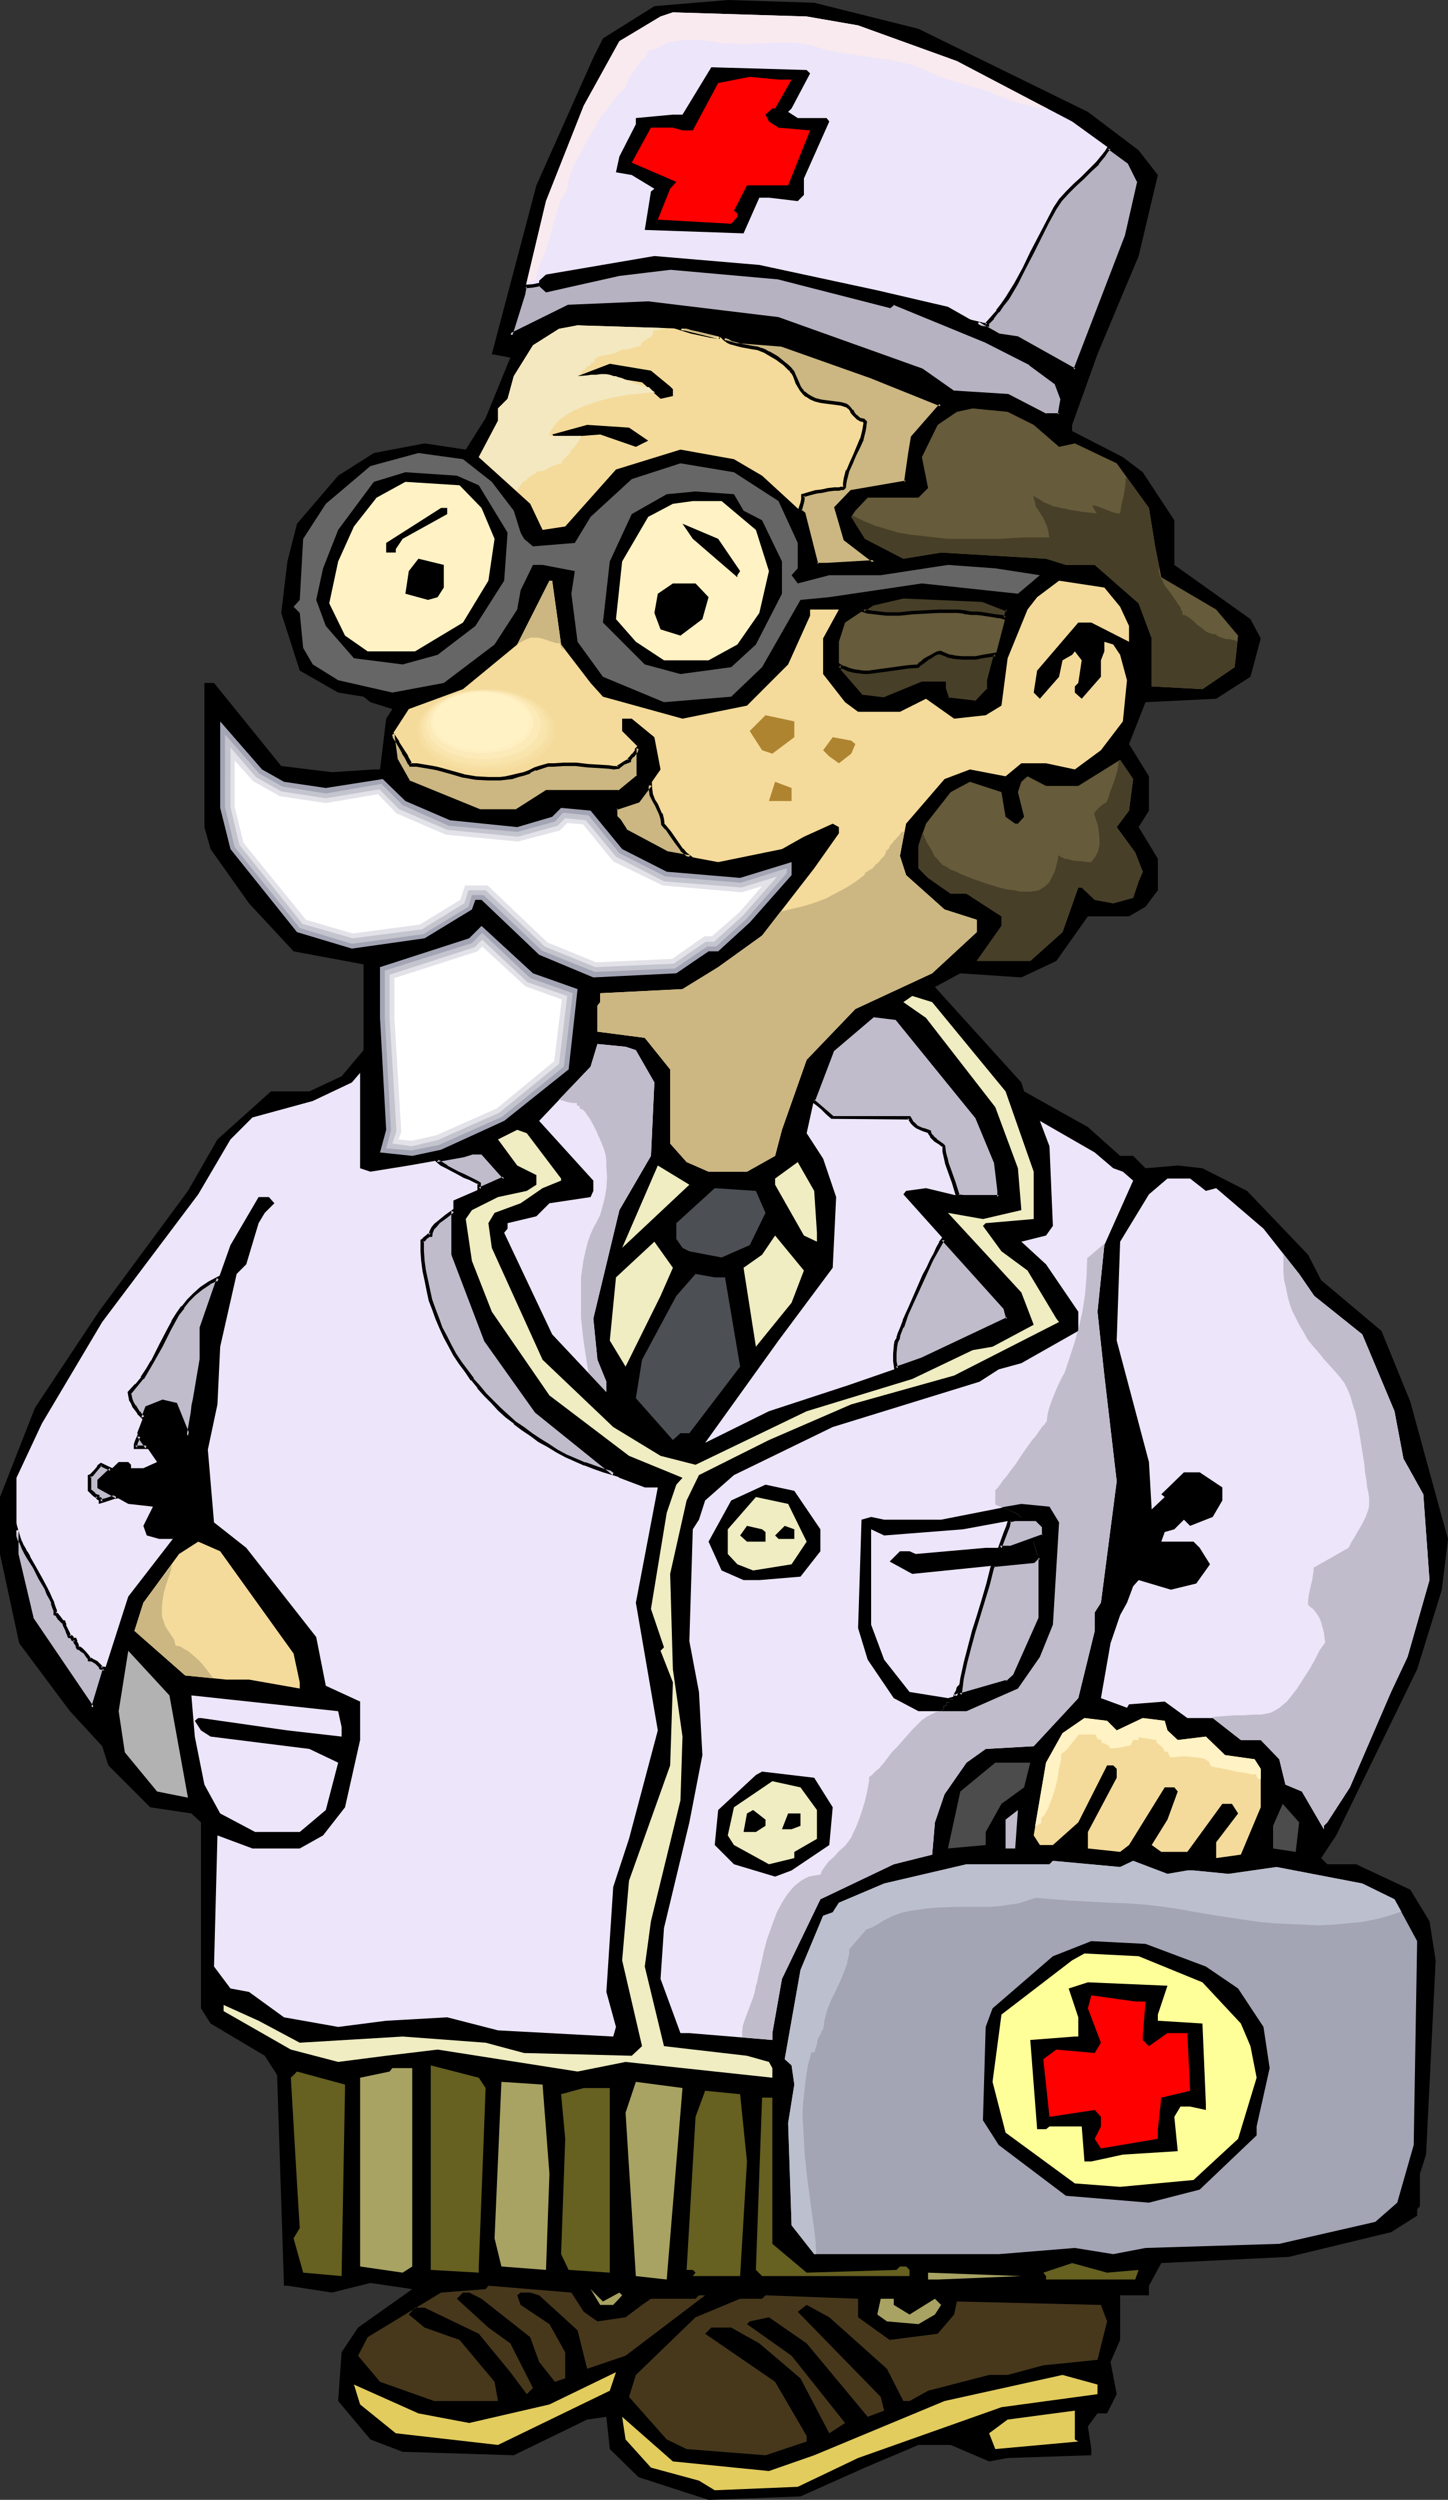 <?xml version="1.0" encoding="UTF-8" standalone="no"?>
<svg
   version="1.0"
   width="90.241mm"
   height="155.711mm"
   id="svg138"
   sodipodi:docname="Doctor 19.wmf"
   xmlns:inkscape="http://www.inkscape.org/namespaces/inkscape"
   xmlns:sodipodi="http://sodipodi.sourceforge.net/DTD/sodipodi-0.dtd"
   xmlns="http://www.w3.org/2000/svg"
   xmlns:svg="http://www.w3.org/2000/svg">
  <rect width="100%" height="100%" fill="#333333" stroke="none"/>
  <sodipodi:namedview
     id="namedview138"
     pagecolor="#ffffff"
     bordercolor="#000000"
     borderopacity="0.25"
     inkscape:showpageshadow="2"
     inkscape:pageopacity="0.0"
     inkscape:pagecheckerboard="0"
     inkscape:deskcolor="#d1d1d1"
     inkscape:document-units="mm" />
  <defs
     id="defs1">
    <pattern
       id="WMFhbasepattern"
       patternUnits="userSpaceOnUse"
       width="6"
       height="6"
       x="0"
       y="0" />
  </defs>
  <path
     style="fill:#000000;fill-opacity:1;fill-rule:evenodd;stroke:none"
     d="m 216.339,6.787 39.907,19.553 11.956,9.049 4.524,5.817 -4.524,19.068 -9.694,23.108 -5.978,16.644 v 1.454 l 11.956,6.14 4.685,3.555 7.432,11.311 v 10.503 l 17.934,12.766 2.424,4.525 -2.424,9.049 -8.078,5.171 -16.641,0.808 -3.878,9.857 4.685,7.595 v 8.08 l -2.424,3.878 4.524,7.433 v 7.433 l -2.908,3.878 -3.878,2.262 h -9.694 l -7.432,10.503 -8.24,3.878 -14.38,-0.97 -5.978,3.232 20.358,22.461 0.646,2.101 15.026,8.403 7.594,6.787 h 3.07 l 2.908,2.909 7.594,-0.646 5.816,0.646 10.502,5.333 14.38,15.028 3.07,5.979 14.218,11.958 6.786,16.644 7.432,27.147 1.454,5.171 -1.454,11.958 -5.816,18.745 -19.065,39.105 -3.554,5.333 1.454,1.454 h 6.786 l 12.764,5.979 4.524,7.433 1.454,9.211 -2.262,45.73 -1.454,4.525 v 7.595 l -0.646,0.808 v 1.454 l -6.14,3.878 -24.074,5.817 -30.052,1.454 -2.908,5.332 v 2.262 h -6.786 v 10.503 l -2.262,5.171 1.454,7.595 -2.262,4.525 h -2.262 l -2.262,3.07 0.808,5.333 v 1.454 l -19.711,0.646 -4.362,0.808 -9.048,-3.878 h -7.594 l -12.602,5.333 -15.187,6.787 -21.65,0.808 -16.48,-5.333 -6.786,-6.625 -0.808,-7.595 -4.524,0.646 -17.288,8.403 -26.174,-0.808 -7.594,-2.909 -7.594,-9.049 0.808,-11.473 3.878,-5.817 12.764,-9.049 -9.856,-1.454 -9.048,2.262 -10.502,-1.616 h -0.808 l -1.616,-49.608 -2.908,-4.525 -12.764,-7.595 -2.262,-3.555 v -43.791 l -2.262,-2.101 -9.694,-1.454 -9.856,-9.857 L 24.074,411.088 16.48,402.847 4.524,386.849 0,365.842 v -13.412 l 8.24,-21.007 15.026,-22.623 21.004,-28.44 6.947,-12.119 12.602,-11.311 h 9.048 l 7.594,-3.555 5.17,-6.14 v -20.199 l -16.48,-3.07 -10.502,-11.311 -9.048,-12.766 -1.454,-5.171 v -33.934 h 2.262 l 15.834,19.553 11.956,1.454 9.856,-0.646 h 1.454 l 1.454,-11.958 1.454,-2.262 -5.17,-1.616 -1.616,-1.293 -5.978,-0.97 -9.048,-5.171 -4.362,-13.574 1.454,-12.119 2.262,-8.888 9.694,-11.311 8.402,-5.332 11.956,-2.262 9.694,1.454 4.685,-7.433 5.816,-14.22 L 115.844,83.381 126.346,43.63 139.756,13.574 142.018,9.049 154.136,1.454 171.423,0 191.781,0.646 Z"
     id="path1" />
  <path
     style="fill:#ede5f9;fill-opacity:1;fill-rule:evenodd;stroke:none"
     d="m 202.121,5.979 23.266,8.403 27.143,14.22 13.41,9.695 2.262,4.525 -2.747,12.766 -12.279,31.672 -13.41,-7.756 -4.524,-0.485 -11.956,-6.787 -16.641,-3.878 -27.79,-5.979 -24.72,-2.101 -25.528,4.363 -1.616,1.454 v 0.808 l 1.616,1.454 17.288,-3.717 11.956,-1.616 25.528,2.424 26.174,6.787 0.969,-0.808 21.65,8.888 10.502,5.333 6.14,4.363 1.454,3.878 -0.808,3.878 h -3.07 l -9.048,-4.525 -12.602,-0.808 -7.594,-5.171 -33.768,-12.119 -30.698,-3.717 -18.742,0.808 -13.733,6.787 3.231,-10.019 5.17,-21.653 8.886,-22.461 8.402,-15.19 9.694,-5.817 2.908,-0.97 31.506,0.97 z"
     id="path2" />
  <path
     style="fill:#000000;fill-opacity:1;fill-rule:evenodd;stroke:none"
     d="m 190.811,17.29 -4.362,8.241 -0.808,0.808 2.262,1.454 h 6.786 l 0.646,0.808 -5.978,13.412 v 3.878 l -1.454,1.454 -6.786,-0.808 h -2.262 l -3.716,8.403 -23.266,-0.808 1.454,-9.049 0.808,-0.646 -5.332,-3.232 -3.716,-0.646 0.808,-3.717 3.878,-7.595 v -1.454 l 8.725,-0.808 h 2.262 l 6.786,-11.15 22.458,0.646 z"
     id="path3" />
  <path
     style="fill:#ff0000;fill-opacity:1;fill-rule:evenodd;stroke:none"
     d="m 186.449,18.745 -3.878,6.787 h -0.646 l -1.616,1.454 0.808,1.616 2.262,1.454 7.432,0.646 -5.17,12.927 h -9.694 l -3.07,5.979 0.808,0.646 v 0.808 l -1.454,1.616 -17.288,-0.97 2.908,-7.272 1.454,-1.616 -10.502,-4.525 4.524,-8.241 h 5.17 l 2.262,0.646 h 2.424 l 5.978,-11.15 7.432,-1.454 6.786,0.646 z"
     id="path4" />
  <path
     style="fill:#f4db9b;fill-opacity:1;fill-rule:evenodd;stroke:none"
     d="m 173.685,80.311 10.502,0.97 21.004,7.272 16.48,6.787 -6.786,7.595 -0.646,3.717 -0.808,6.787 -12.925,2.262 -3.554,3.878 2.1,7.272 6.786,5.332 -11.148,0.808 h -2.262 l -3.07,-11.958 -9.856,-9.049 -6.624,-3.878 -12.602,-2.262 -15.187,4.686 -11.956,13.412 -5.332,0.808 -2.908,-6.14 -12.118,-10.988 4.524,-8.564 v -2.909 l 2.262,-2.262 1.454,-5.333 4.524,-7.272 6.14,-3.878 4.362,-0.808 25.689,0.808 z"
     id="path5" />
  <path
     style="fill:#000000;fill-opacity:1;fill-rule:evenodd;stroke:none"
     d="m 157.852,90.976 0.646,0.646 v 1.616 l -2.908,0.646 -4.362,-3.878 -9.209,-1.454 -5.978,1.454 h -1.454 l -0.646,-0.646 9.694,-3.717 9.694,1.616 z"
     id="path6" />
  <path
     style="fill:#665b3a;fill-opacity:1;fill-rule:evenodd;stroke:none"
     d="m 243.482,100.025 5.978,5.171 3.716,-0.808 9.856,4.686 7.594,10.503 1.454,9.049 1.454,7.272 12.925,7.595 5.17,6.14 -0.808,7.433 -7.594,5.171 -11.956,-0.646 v -11.311 l -3.07,-8.241 -10.34,-9.049 h -6.786 l -4.685,-1.454 -24.72,-1.454 -8.886,1.454 -9.048,-4.686 -3.231,-5.171 0.969,-1.454 2.908,-3.07 h 11.956 l 2.262,-2.262 -1.454,-7.272 3.716,-7.595 4.524,-3.07 3.716,-0.808 8.24,0.808 z"
     id="path7" />
  <path
     style="fill:#000000;fill-opacity:1;fill-rule:evenodd;stroke:none"
     d="m 152.681,103.742 -2.908,1.454 -8.402,-2.909 -8.24,0.646 h -2.424 l -0.646,-0.646 8.24,-2.262 9.856,0.646 z"
     id="path8" />
  <path
     style="fill:#666666;fill-opacity:1;fill-rule:evenodd;stroke:none"
     d="m 115.844,113.437 5.17,6.787 1.616,5.171 0.808,1.454 2.1,1.778 9.856,-0.808 3.716,-6.14 9.694,-8.888 11.471,-3.717 12.602,2.101 10.502,6.787 4.524,9.857 v 5.979 l -1.454,1.616 1.454,1.939 7.432,-1.939 h 12.118 l 15.834,-2.424 11.148,0.808 10.502,1.616 -5.17,4.363 -22.619,-2.424 -21.812,3.232 -6.786,0.646 -9.048,15.836 -7.271,6.948 -15.834,1.293 -14.38,-5.979 -5.978,-8.241 -1.454,-11.311 0.808,-5.333 -7.594,-1.454 h -2.262 l -2.908,5.979 -0.808,4.525 -5.332,8.241 -11.956,9.049 -12.118,2.262 -12.764,-2.909 -5.978,-3.717 -2.262,-3.878 -0.808,-8.241 -1.454,-1.454 1.454,-1.616 0.808,-14.382 5.332,-8.241 10.502,-8.888 11.31,-3.07 10.502,1.454 z"
     id="path9" />
  <path
     style="fill:#000000;fill-opacity:1;fill-rule:evenodd;stroke:none"
     d="m 112.774,114.245 6.786,11.15 -0.808,11.311 -6.786,10.665 -8.886,6.787 -8.24,2.262 -11.471,-1.454 -6.624,-7.595 -2.262,-6.14 1.616,-7.433 3.554,-9.049 8.402,-11.311 7.432,-2.262 12.118,0.808 z"
     id="path10" />
  <path
     style="fill:#fff2c4;fill-opacity:1;fill-rule:evenodd;stroke:none"
     d="m 113.42,119.577 3.07,7.272 -1.454,9.857 -5.978,9.857 -11.31,6.787 H 86.6 l -5.332,-3.717 -3.716,-7.595 2.1,-9.857 3.716,-8.241 5.332,-6.787 6.786,-3.717 12.764,0.808 z"
     id="path11" />
  <path
     style="fill:#000000;fill-opacity:1;fill-rule:evenodd;stroke:none"
     d="m 175.139,120.224 4.362,2.262 4.685,9.695 v 7.595 l -6.14,11.958 -5.816,5.333 -11.956,1.616 -8.402,-2.262 -9.856,-9.857 1.616,-14.382 5.17,-11.15 8.24,-4.686 6.786,-0.646 9.048,0.646 z"
     id="path12" />
  <path
     style="fill:#fff2c4;fill-opacity:1;fill-rule:evenodd;stroke:none"
     d="m 178.048,124.748 3.07,9.695 -2.262,9.857 -5.17,7.433 -6.786,3.717 h -10.502 l -6.624,-4.363 -4.685,-5.333 1.454,-13.574 6.14,-10.503 5.816,-3.07 4.685,-0.646 h 6.786 z"
     id="path13" />
  <path
     style="fill:#000000;fill-opacity:1;fill-rule:evenodd;stroke:none"
     d="m 105.342,121.032 -10.502,5.817 -1.616,2.424 v 0.808 h -2.262 v -2.262 L 103.888,119.577 h 1.454 z"
     id="path14" />
  <path
     style="fill:#000000;fill-opacity:1;fill-rule:evenodd;stroke:none"
     d="m 174.331,134.444 -0.646,0.97 v 0.485 l -10.502,-9.049 -2.424,-3.555 8.402,3.555 z"
     id="path15" />
  <path
     style="fill:#000000;fill-opacity:1;fill-rule:evenodd;stroke:none"
     d="m 104.534,138.322 -1.454,2.262 -2.262,0.646 -5.332,-1.454 0.808,-5.333 2.262,-2.909 5.978,1.454 z"
     id="path16" />
  <path
     style="fill:#f4db9b;fill-opacity:1;fill-rule:evenodd;stroke:none"
     d="m 132.162,151.734 6.947,9.049 2.908,3.232 18.742,5.171 15.187,-3.07 9.694,-9.695 5.17,-11.473 v -1.454 h 6.786 l -3.716,6.787 v 8.403 l 5.17,6.625 3.07,2.262 h 9.856 l 6.14,-3.07 6.624,4.686 7.432,-0.808 3.716,-2.262 1.454,-11.15 4.685,-11.473 2.262,-2.909 5.17,-3.878 10.663,1.616 3.716,4.525 2.1,4.525 v 3.717 l -8.886,-4.525 h -3.07 l -9.694,11.311 -0.808,5.171 1.454,1.454 4.524,-5.171 0.808,-3.878 2.262,-1.293 0.646,-0.808 1.616,2.101 -0.808,5.332 -0.808,0.808 v 1.454 l 1.616,1.454 4.524,-5.171 v -3.878 l 0.808,-2.101 v -2.262 l 2.1,0.646 1.616,2.424 1.616,5.979 -0.969,9.695 -5.17,6.787 -6.14,4.525 -6.786,-1.454 h -5.816 l -3.716,3.07 -8.402,-1.616 -5.978,2.262 -9.048,10.503 -1.454,7.595 1.454,4.525 9.048,8.08 7.594,2.424 v 2.909 l -10.502,9.695 -18.096,8.403 -11.471,11.958 -5.816,16.482 -1.616,6.14 -6.624,3.717 h -9.048 l -5.17,-2.262 -3.878,-4.363 v -17.452 l -5.978,-7.433 -11.148,-1.454 v -6.14 l 0.646,-0.808 v -2.101 l 19.388,-0.97 8.402,-5.171 10.34,-7.433 12.279,-15.836 5.816,-8.241 v -1.454 l -1.454,-0.808 -6.786,3.07 -5.17,2.909 -15.026,3.07 -12.118,-2.262 -9.694,-5.171 -1.454,-2.424 -0.808,-0.808 v -2.101 l 5.332,-1.616 5.17,-7.433 -1.454,-7.595 -5.332,-4.363 h -2.262 v 2.909 l 3.878,3.878 v 6.787 l -4.524,3.717 h -17.288 l -6.786,4.363 h -9.048 l -16.48,-6.787 -3.07,-5.171 -0.808,-5.979 3.878,-5.979 12.764,-4.686 12.764,-10.503 7.594,-15.028 h 0.646 z"
     id="path17" />
  <path
     style="fill:#000000;fill-opacity:1;fill-rule:evenodd;stroke:none"
     d="m 166.899,140.584 -1.454,5.171 -5.17,3.878 -4.685,-1.454 -1.454,-3.878 0.808,-4.525 3.554,-2.424 h 5.332 z"
     id="path18" />
  <path
     style="fill:#665b3a;fill-opacity:1;fill-rule:evenodd;stroke:none"
     d="m 237.343,143.493 -4.362,16.644 v 2.101 l -2.908,3.07 -6.786,-0.808 -0.808,-2.262 v -1.454 h -5.332 l -8.886,3.717 -5.332,-0.485 -5.332,-6.14 v -6.787 l 1.454,-4.525 6.786,-4.525 6.947,-1.454 18.742,0.646 z"
     id="path19" />
  <path
     style="fill:#af8430;fill-opacity:1;fill-rule:evenodd;stroke:none"
     d="m 187.095,173.549 -5.17,3.878 -2.424,-0.808 -2.908,-4.525 3.716,-3.717 6.786,1.454 z"
     id="path20" />
  <path
     style="fill:#a3a5b5;fill-opacity:1;fill-rule:evenodd;stroke:none"
     d="m 66.889,184.052 9.856,1.454 13.41,-2.101 5.332,5.171 10.502,4.525 15.834,1.616 8.24,-2.424 2.1,-2.101 6.947,0.646 7.432,9.049 10.502,5.333 17.288,1.454 12.118,-3.717 v 3.07 l -9.856,11.15 -7.432,6.787 h -2.262 l -7.594,5.171 -19.55,0.97 -12.764,-5.332 -13.572,-12.927 h -1.454 l -0.808,2.262 -11.148,6.787 -17.126,2.424 -12.925,-3.878 -15.672,-19.553 -2.424,-9.695 v -20.36 l 9.856,11.311 z"
     id="path21" />
  <path
     style="fill:#c4c4ce;fill-opacity:1;fill-rule:evenodd;stroke:none"
     d="m 89.832,184.537 5.009,5.009 10.825,4.848 16.157,1.454 8.886,-2.424 1.939,-2.101 5.978,0.646 7.271,8.888 10.825,5.494 17.772,1.454 10.825,-3.393 v 1.131 l -9.532,10.827 -7.109,6.464 h -2.1 l -7.594,5.171 -18.903,0.808 -12.441,-5.009 -13.733,-13.089 h -2.747 l -0.808,2.747 -10.663,6.464 -16.803,2.262 -12.279,-3.717 -15.349,-19.068 -2.262,-9.372 V 172.903 l 8.078,9.211 5.493,3.07 10.179,1.616 z"
     id="path22" />
  <path
     style="fill:#e2e2e8;fill-opacity:1;fill-rule:evenodd;stroke:none"
     d="m 121.984,196.98 9.371,-2.585 1.777,-1.778 4.847,0.485 7.109,8.564 11.31,5.817 18.257,1.454 8.402,-2.585 -8.078,9.211 -6.786,6.14 h -1.939 l -7.594,5.171 -18.419,0.808 -11.956,-4.848 -13.895,-13.25 h -4.039 l -0.969,3.07 -10.017,6.14 -16.318,2.101 -11.794,-3.393 -14.864,-18.583 -2.1,-8.888 v -14.058 l 5.978,6.948 5.978,3.393 10.502,1.616 12.602,-2.101 4.685,4.686 11.31,4.848 z"
     id="path23" />
  <path
     style="fill:#ffffff;fill-opacity:1;fill-rule:evenodd;stroke:none"
     d="m 131.839,195.525 1.777,-1.778 3.716,0.323 7.109,8.726 11.633,5.656 18.58,1.616 4.847,-1.454 -5.332,6.14 -6.463,5.656 h -1.777 l -7.594,5.333 -17.934,0.808 -11.471,-4.686 -14.056,-13.412 h -5.332 l -1.131,3.393 -9.532,5.817 -15.834,2.101 -10.987,-3.232 -14.703,-18.098 -2.1,-8.564 v -10.827 l 4.362,4.848 6.301,3.555 10.825,1.616 12.279,-2.101 4.362,4.525 11.633,5.009 16.965,1.616 z"
     id="path24" />
  <path
     style="fill:#af8430;fill-opacity:1;fill-rule:evenodd;stroke:none"
     d="m 183.379,172.903 -1.454,1.454 v -3.07 h 1.454 z"
     id="path25" />
  <path
     style="fill:#af8430;fill-opacity:1;fill-rule:evenodd;stroke:none"
     d="m 201.475,175.165 -0.969,2.262 -2.908,2.262 -2.262,-1.616 -1.454,-1.454 2.262,-3.07 4.362,0.808 z"
     id="path26" />
  <path
     style="fill:#665b3a;fill-opacity:1;fill-rule:evenodd;stroke:none"
     d="m 265.94,190.839 -2.908,3.878 4.362,5.979 1.777,4.525 -0.969,2.262 -1.293,3.878 -4.685,1.293 -4.362,-0.808 -3.07,-2.909 h -0.808 l -3.716,10.503 -7.594,6.787 h -12.602 l 5.816,-8.241 v -2.262 l -8.24,-5.332 h -3.716 l -5.332,-3.717 -2.262,-2.262 v -5.332 l 1.777,-5.171 5.816,-7.433 4.524,-2.424 7.432,2.424 0.969,5.817 2.262,1.616 h 0.646 l 1.454,-1.616 -1.454,-5.817 0.808,-2.424 1.454,-1.293 4.362,2.262 h 7.594 l 9.856,-6.14 3.07,4.525 z"
     id="path27" />
  <path
     style="fill:#af8430;fill-opacity:1;fill-rule:evenodd;stroke:none"
     d="m 186.449,188.577 h -5.332 l 1.454,-4.525 3.878,1.454 z"
     id="path28" />
  <path
     style="fill:#a3a5b5;fill-opacity:1;fill-rule:evenodd;stroke:none"
     d="m 136.04,232.853 -2.1,18.906 -15.187,12.119 -14.864,6.787 -6.786,1.454 -7.594,-0.808 1.454,-5.333 -1.454,-26.339 v -11.958 l 21.004,-6.787 2.908,-2.909 12.118,11.15 z"
     id="path29" />
  <path
     style="fill:#c4c4ce;fill-opacity:1;fill-rule:evenodd;stroke:none"
     d="m 118.268,262.909 -14.864,6.625 -6.463,1.293 -5.978,-0.485 1.131,-4.201 -1.454,-26.501 v -11.15 l 20.519,-6.464 2.424,-2.424 11.31,10.665 10.017,3.555 -2.1,17.29 z"
     id="path30" />
  <path
     style="fill:#e2e2e8;fill-opacity:1;fill-rule:evenodd;stroke:none"
     d="m 103.08,268.403 -6.14,1.454 -4.524,-0.646 0.969,-2.909 -1.616,-26.663 v -10.18 l 20.034,-6.464 1.777,-1.778 10.663,10.019 9.371,3.232 -1.939,15.998 -14.056,11.473 z"
     id="path31" />
  <path
     style="fill:#ffffff;fill-opacity:1;fill-rule:evenodd;stroke:none"
     d="m 96.941,268.564 -3.07,-0.323 0.646,-1.778 -1.616,-26.824 v -9.372 l 19.55,-6.302 1.131,-1.131 10.179,9.372 8.563,3.07 -1.777,14.543 -13.572,11.15 -14.218,6.302 z"
     id="path32" />
  <path
     style="fill:#efedc1;fill-opacity:1;fill-rule:evenodd;stroke:none"
     d="m 236.858,256.93 6.624,18.906 v 11.15 l -11.31,0.97 -0.646,0.646 4.362,5.979 6.14,4.525 6.786,11.311 0.646,0.808 -24.72,12.604 -24.235,6.787 -19.388,8.403 -16.48,8.241 -2.908,5.979 -3.878,17.29 0.646,22.461 2.262,15.836 -0.485,15.028 -6.947,28.44 -1.454,10.665 4.524,18.745 19.55,2.262 5.17,1.454 0.808,1.454 v 2.262 l -34.575,-3.717 -11.31,2.262 -32.96,-5.171 -12.118,1.454 -11.31,1.454 -11.148,-2.909 -15.834,-9.049 v -1.454 l 8.24,3.717 9.694,5.171 24.235,-1.454 19.55,1.454 9.048,2.424 25.366,0.646 2.424,-2.262 -4.685,-20.199 1.616,-18.745 9.694,-27.147 0.646,-19.553 -2.908,-7.433 0.808,-0.808 -3.07,-9.049 3.716,-22.623 2.262,-6.625 1.454,-1.616 -12.602,-5.171 -18.742,-14.22 -13.572,-19.714 -4.685,-11.958 -1.454,-9.857 1.454,-2.101 6.14,-3.07 6.786,-1.454 2.262,-1.454 v -2.262 l -4.524,-2.262 -4.524,-6.14 4.524,-2.262 2.262,0.808 8.078,10.665 v 0.485 l -4.362,1.778 -5.17,3.555 -6.14,2.262 -1.454,2.424 0.808,5.817 11.956,26.339 16.641,15.836 11.148,6.787 8.24,2.101 26.174,-12.604 24.881,-7.595 14.218,-6.787 4.685,-0.808 9.694,-5.171 -2.908,-7.595 -7.594,-8.241 -9.694,-10.503 8.24,1.454 9.048,-2.101 -0.808,-9.857 -5.332,-14.382 -16.318,-21.007 -5.332,-3.717 2.1,-1.454 4.685,1.454 z"
     id="path33" />
  <path
     style="fill:#ede5f9;fill-opacity:1;fill-rule:evenodd;stroke:none"
     d="m 230.072,263.07 4.362,10.503 0.808,6.787 v 1.454 h -8.402 l -8.725,-2.101 -4.685,0.646 -0.646,0.808 24.074,26.824 0.485,2.424 -20.196,9.695 -17.288,5.979 -18.742,6.14 -15.026,7.433 17.288,-24.077 12.764,-17.129 0.808,-16.644 -3.07,-9.049 -3.878,-5.979 1.777,-8.08 4.362,-11.473 9.694,-8.241 5.332,0.646 z"
     id="path34" />
  <path
     style="fill:#ede5f9;fill-opacity:1;fill-rule:evenodd;stroke:none"
     d="m 149.773,247.234 4.362,7.595 -0.808,17.29 -7.432,12.766 -6.14,25.531 0.969,9.695 2.1,5.171 v 2.424 l -12.764,-13.574 -11.31,-23.915 0.808,-0.97 v -1.293 l 6.786,-1.616 3.07,-3.07 9.694,-1.454 0.646,-1.454 v -2.424 l -12.764,-14.058 12.118,-12.766 1.616,-5.333 6.624,0.646 z"
     id="path35" />
  <path
     style="fill:#ede5f9;fill-opacity:1;fill-rule:evenodd;stroke:none"
     d="m 87.247,275.836 9.048,-1.454 12.764,-2.262 2.1,-0.808 h 2.262 l 5.332,6.14 -11.956,5.171 v 12.766 l 7.594,20.199 11.956,16.644 19.55,15.674 5.978,2.262 h 3.07 l -5.17,27.147 5.17,30.056 -6.786,25.531 -3.716,11.311 -1.616,24.723 2.262,8.241 -0.646,2.262 -27.143,-1.454 -11.956,-3.07 -14.38,0.808 -11.31,1.454 -12.764,-2.262 -8.24,-5.979 -4.362,-0.808 -3.878,-5.171 0.808,-30.864 8.24,3.07 h 11.148 l 5.493,-3.07 5.17,-6.625 3.554,-15.836 v -9.049 l -8.078,-3.717 -2.262,-11.473 -16.48,-21.007 -7.594,-5.979 -1.454,-17.129 2.262,-10.665 0.646,-13.574 3.878,-17.129 2.262,-2.262 2.908,-9.695 1.454,-2.424 2.262,-2.262 -1.293,-1.454 h -2.424 l -6.624,11.311 -6.947,19.553 v 7.433 l -3.07,17.937 -2.908,-7.433 -3.07,-0.646 -3.716,1.454 -2.262,5.979 4.685,6.787 -3.231,1.454 h -2.908 v -0.808 l -0.646,-0.646 h -2.262 l -4.685,4.525 v 1.454 l 6.947,3.878 5.816,0.646 -2.262,4.525 0.808,2.262 2.908,0.808 h 3.231 L 30.213,375.861 21.812,402.039 7.432,381.032 3.878,365.842 v -17.937 l 5.978,-12.766 14.218,-23.915 22.619,-30.056 7.594,-12.927 5.17,-5.171 14.218,-3.878 9.209,-4.363 1.939,-2.262 v 22.461 z"
     id="path36" />
  <path
     style="fill:#ede5f9;fill-opacity:1;fill-rule:evenodd;stroke:none"
     d="m 262.224,275.028 2.262,0.808 2.424,2.101 -6.786,15.19 -1.616,15.674 1.616,15.028 2.908,24.885 -3.716,28.602 -1.454,2.262 v 4.363 l -3.878,15.836 -10.502,11.311 -11.31,0.646 -4.524,3.232 -5.17,7.433 -2.262,6.625 -0.646,7.595 -9.048,2.262 -17.288,8.241 -9.048,18.745 -2.262,12.766 v 1.616 l -19.55,-1.616 h -2.1 l -4.685,-12.766 0.808,-11.958 5.978,-24.885 3.07,-15.836 -0.808,-14.866 -2.262,-11.958 0.808,-26.339 1.454,-2.262 1.454,-4.525 6.786,-5.979 23.266,-11.311 34.575,-10.665 4.524,-2.909 5.332,-1.454 13.41,-7.595 v -4.525 l -7.594,-11.15 -5.816,-5.333 5.816,-1.454 1.616,-2.262 -0.808,-18.745 -2.262,-5.979 12.925,7.433 z"
     id="path37" />
  <path
     style="fill:#efedc1;fill-opacity:1;fill-rule:evenodd;stroke:none"
     d="m 192.427,290.218 v 2.101 l -3.07,-1.454 -6.786,-11.958 v -1.454 l 5.332,-3.878 3.878,6.787 z"
     id="path38" />
  <path
     style="fill:#efedc1;fill-opacity:1;fill-rule:evenodd;stroke:none"
     d="m 146.542,293.773 8.402,-19.391 7.432,4.525 z"
     id="path39" />
  <path
     style="fill:#ede5f9;fill-opacity:1;fill-rule:evenodd;stroke:none"
     d="m 284.036,280.361 2.424,-0.646 11.148,9.534 8.402,10.665 3.554,5.171 11.31,9.049 7.594,18.098 2.1,11.15 4.685,8.403 1.454,20.199 -5.17,18.098 -3.878,8.241 -9.694,22.461 -5.332,8.241 -0.808,0.808 v 0.808 l -5.17,-8.888 -3.878,-1.616 -1.454,-5.979 -4.362,-4.525 h -4.685 l -6.624,-5.171 h -5.978 l -5.332,-3.878 -8.402,0.646 -0.485,0.808 -6.14,-2.262 2.262,-12.927 2.262,-6.625 1.616,-2.909 1.454,-3.878 1.293,-1.454 7.594,2.262 5.978,-1.454 3.231,-4.525 -2.424,-3.878 -1.454,-1.454 h -7.594 l 0.808,-2.262 2.262,-0.646 2.262,-2.262 1.454,1.454 5.332,-2.101 2.262,-3.878 v -3.07 l -5.332,-3.555 h -3.716 l -5.332,5.171 0.808,0.646 -3.07,2.909 -0.646,-11.15 -7.594,-28.602 0.808,-23.269 6.786,-11.15 4.362,-3.717 h 5.332 z"
     id="path40" />
  <path
     style="fill:#4c4f54;fill-opacity:1;fill-rule:evenodd;stroke:none"
     d="m 180.31,285.532 -3.716,7.595 -6.624,2.909 -7.594,-1.454 -1.616,-0.808 -1.454,-2.101 v -3.717 l 9.048,-8.241 9.694,0.646 z"
     id="path41" />
  <path
     style="fill:#efedc1;fill-opacity:1;fill-rule:evenodd;stroke:none"
     d="m 186.449,306.7 -8.402,10.342 -2.908,-18.583 4.362,-3.07 3.07,-4.525 6.786,8.241 z"
     id="path42" />
  <path
     style="fill:#efedc1;fill-opacity:1;fill-rule:evenodd;stroke:none"
     d="m 155.59,305.084 -8.24,16.644 -3.716,-6.14 1.454,-14.866 9.048,-8.403 4.362,6.14 z"
     id="path43" />
  <path
     style="fill:#4c4f54;fill-opacity:1;fill-rule:evenodd;stroke:none"
     d="m 170.777,300.721 3.554,21.007 -11.956,15.674 h -2.1 l -1.777,1.616 -8.725,-9.857 1.454,-9.049 8.078,-15.028 4.524,-5.171 4.524,0.808 z"
     id="path44" />
  <path
     style="fill:#000000;fill-opacity:1;fill-rule:evenodd;stroke:none"
     d="m 193.235,360.025 v 5.171 l -4.685,5.979 -9.694,0.808 h -3.716 l -5.17,-2.262 -3.07,-6.787 5.332,-9.695 8.078,-3.717 6.786,1.454 z"
     id="path45" />
  <path
     style="fill:#efedc1;fill-opacity:1;fill-rule:evenodd;stroke:none"
     d="m 190.004,362.934 -3.554,5.333 -9.048,1.454 -3.716,-1.454 -2.262,-2.424 v -5.817 l 6.624,-7.595 7.594,1.616 z"
     id="path46" />
  <path
     style="fill:#000000;fill-opacity:1;fill-rule:evenodd;stroke:none"
     d="m 249.46,358.409 -1.454,24.077 -3.07,7.595 -5.17,7.433 -12.118,5.333 h -11.31 l -5.816,-3.07 -6.14,-9.049 -2.262,-7.433 0.808,-25.531 2.262,-0.646 3.07,0.646 h 13.41 l 18.903,-3.717 6.624,0.646 z"
     id="path47" />
  <path
     style="fill:#ede5f9;fill-opacity:1;fill-rule:evenodd;stroke:none"
     d="m 245.744,359.217 v 2.262 l -7.432,2.909 h -6.14 l -16.48,1.454 -1.454,-0.646 h -2.262 l -2.424,2.424 5.332,2.909 28.597,-2.909 0.808,-0.97 h 0.646 v 14.382 l -5.816,13.412 -1.777,1.616 h -0.485 l -13.572,3.717 -9.048,-1.454 -5.978,-7.595 -3.07,-8.241 v -22.461 l 3.07,1.454 18.58,-1.454 12.279,-2.262 h 5.17 z"
     id="path48" />
  <path
     style="fill:#000000;fill-opacity:1;fill-rule:evenodd;stroke:none"
     d="m 180.31,360.671 v 2.262 h -4.362 l -1.616,-1.454 1.616,-2.262 3.554,0.808 z"
     id="path49" />
  <path
     style="fill:#000000;fill-opacity:1;fill-rule:evenodd;stroke:none"
     d="m 187.095,362.287 h -3.716 l -0.808,-0.808 2.262,-2.262 2.262,0.808 z"
     id="path50" />
  <path
     style="fill:#f4db9b;fill-opacity:1;fill-rule:evenodd;stroke:none"
     d="m 69.151,389.273 1.454,6.787 v 1.454 l -11.956,-2.101 h -5.332 l -9.694,-0.97 -11.956,-10.503 2.1,-6.625 8.402,-11.473 4.524,-2.909 5.17,2.262 z"
     id="path51" />
  <path
     style="fill:#b2b2b2;fill-opacity:1;fill-rule:evenodd;stroke:none"
     d="m 44.27,423.207 -7.271,-1.454 -7.594,-9.211 -1.454,-9.695 2.262,-14.22 9.694,10.503 z"
     id="path52" />
  <path
     style="fill:#ede5f9;fill-opacity:1;fill-rule:evenodd;stroke:none"
     d="m 80.461,406.563 v 2.262 l -12.764,-1.454 -20.358,-2.909 h -0.646 l -0.808,0.646 1.454,2.262 2.262,1.454 23.266,2.909 6.786,3.232 -2.908,11.15 -6.14,5.171 H 60.103 l -8.24,-4.363 -3.716,-6.787 -2.262,-11.311 -0.808,-9.695 34.575,3.717 z"
     id="path53" />
  <path
     style="fill:#f4db9b;fill-opacity:1;fill-rule:evenodd;stroke:none"
     d="m 263.032,407.371 6.14,-2.909 5.17,0.646 0.646,2.262 2.424,2.262 6.624,-0.808 4.524,4.363 6.947,0.97 1.454,2.262 v 9.049 l -4.685,11.15 -5.816,0.808 v -3.717 l 5.17,-6.787 -1.454,-2.262 h -2.262 l -8.24,11.311 h -6.14 l -2.262,-1.616 3.716,-5.979 2.424,-6.625 -0.808,-0.97 h -2.262 l -8.402,13.574 -2.1,1.616 -7.594,-0.808 v -3.878 l 6.786,-12.766 v -2.101 l -0.808,-0.808 h -1.454 l -6.786,13.412 -5.978,5.332 h -3.07 l -1.454,-2.262 2.908,-17.129 3.878,-6.948 5.17,-3.555 5.332,0.646 z"
     id="path54" />
  <path
     style="fill:#4c4c4c;fill-opacity:1;fill-rule:evenodd;stroke:none"
     d="m 241.22,420.783 -5.332,3.878 -3.716,6.625 v 3.07 l -8.886,0.808 2.908,-13.412 8.24,-6.787 h 8.24 z"
     id="path55" />
  <path
     style="fill:#000000;fill-opacity:1;fill-rule:evenodd;stroke:none"
     d="m 196.143,425.469 -0.808,8.888 -8.886,5.979 -3.878,1.454 -9.694,-2.909 -4.524,-4.525 0.808,-8.241 8.886,-8.241 1.454,-0.808 12.279,1.454 z"
     id="path56" />
  <path
     style="fill:#efedc1;fill-opacity:1;fill-rule:evenodd;stroke:none"
     d="m 192.427,426.116 v 6.787 l -5.332,3.07 v 1.454 l -5.978,1.454 -8.24,-4.525 -1.454,-2.262 1.454,-6.625 9.048,-6.14 6.624,1.454 z"
     id="path57" />
  <path
     style="fill:#4c4c4c;fill-opacity:1;fill-rule:evenodd;stroke:none"
     d="m 305.201,435.973 -5.332,-0.808 v -5.333 l 2.262,-5.171 3.878,4.363 z"
     id="path58" />
  <path
     style="fill:#000000;fill-opacity:1;fill-rule:evenodd;stroke:none"
     d="m 180.31,429.832 -2.262,1.454 h -2.908 l 0.808,-4.363 1.454,-0.808 2.908,2.262 z"
     id="path59" />
  <path
     style="fill:#c1bccc;fill-opacity:1;fill-rule:evenodd;stroke:none"
     d="m 236.858,435.165 v -6.787 l 2.908,-2.262 -0.646,9.049 z"
     id="path60" />
  <path
     style="fill:#000000;fill-opacity:1;fill-rule:evenodd;stroke:none"
     d="m 188.549,429.832 -2.1,0.808 h -2.262 l 1.454,-3.717 h 2.908 z"
     id="path61" />
  <path
     style="fill:#a3a5b5;fill-opacity:1;fill-rule:evenodd;stroke:none"
     d="m 266.91,438.074 8.078,3.07 4.685,-0.808 h 1.454 l 8.24,0.808 11.31,-1.616 20.196,3.878 7.594,3.717 5.332,9.857 -0.808,47.993 -3.878,13.574 -5.17,4.525 -22.619,5.171 -31.506,0.97 -7.594,1.454 -9.048,-1.454 -17.934,1.454 h -43.462 l -5.332,-6.787 -0.808,-24.077 1.454,-9.049 -0.646,-4.525 -1.616,-1.454 3.716,-21.007 5.332,-12.766 2.262,-0.808 1.454,-2.262 10.663,-4.525 19.388,-4.525 h 19.55 l 0.808,-0.808 15.834,1.454 z"
     id="path62" />
  <path
     style="fill:#000000;fill-opacity:1;fill-rule:evenodd;stroke:none"
     d="m 284.036,462.959 7.594,5.171 5.978,9.049 1.454,9.695 -3.07,13.735 v 2.101 l -13.41,12.766 -11.956,3.07 -19.55,-1.616 -15.834,-11.958 -3.716,-5.817 0.646,-21.976 1.616,-4.363 14.218,-12.281 9.048,-3.555 12.764,0.646 z"
     id="path63" />
  <path
     style="fill:#ffff99;fill-opacity:1;fill-rule:evenodd;stroke:none"
     d="m 283.228,466.675 9.048,9.695 2.262,5.332 1.454,7.433 -4.362,14.382 -10.502,9.695 -17.288,1.616 -10.663,-0.808 -16.318,-11.958 -3.07,-11.958 2.1,-15.836 16.641,-12.766 2.908,-1.616 12.764,0.646 z"
     id="path64" />
  <path
     style="fill:#000000;fill-opacity:1;fill-rule:evenodd;stroke:none"
     d="m 272.726,474.27 v 1.454 l 10.502,0.646 0.808,18.906 v 1.454 l -3.716,-0.808 h -2.262 l -1.454,2.424 0.808,8.08 -12.925,0.808 -7.432,1.616 h -1.616 l -0.646,-8.241 h -7.594 l -0.808,0.646 h -2.1 l -1.616,-21.007 10.502,-0.808 h 0.808 v -4.525 l -2.262,-6.787 4.524,-1.454 18.742,0.808 z"
     id="path65" />
  <path
     style="fill:#ff0000;fill-opacity:1;fill-rule:evenodd;stroke:none"
     d="m 269.818,471.2 -0.646,8.241 v 0.808 l 1.454,1.454 4.362,-3.07 h 4.685 l 0.646,13.574 -6.786,1.616 -0.808,7.433 v 2.262 l -13.41,2.262 -1.454,-2.262 1.454,-2.909 v -2.262 l -1.454,-1.616 -10.663,1.616 -1.454,-13.574 3.07,-2.262 9.048,0.808 1.454,-2.424 -3.07,-8.08 0.808,-3.07 10.34,1.454 z"
     id="path66" />
  <path
     style="fill:#666021;fill-opacity:1;fill-rule:evenodd;stroke:none"
     d="m 114.39,491.56 -1.616,42.014 v 1.454 l -11.31,-0.646 v -48.154 l 11.31,2.909 z"
     id="path67" />
  <path
     style="fill:#a8a363;fill-opacity:1;fill-rule:evenodd;stroke:none"
     d="m 97.102,533.574 -2.262,1.454 -10.017,-1.454 v -44.438 l 6.947,-1.454 0.646,-0.808 h 4.685 z"
     id="path68" />
  <path
     style="fill:#666021;fill-opacity:1;fill-rule:evenodd;stroke:none"
     d="m 81.269,491.56 -0.808,44.276 -9.048,-0.808 -2.262,-8.08 1.454,-2.424 -0.646,-10.503 -1.454,-24.885 1.454,-1.454 11.31,3.07 z"
     id="path69" />
  <path
     style="fill:#a8a363;fill-opacity:1;fill-rule:evenodd;stroke:none"
     d="m 129.416,511.759 -0.808,22.623 -10.502,-0.808 -1.616,-6.625 1.616,-36.843 9.694,0.646 z"
     id="path70" />
  <path
     style="fill:#a8a363;fill-opacity:1;fill-rule:evenodd;stroke:none"
     d="m 157.044,536.644 -7.271,-0.808 -2.424,-38.459 2.424,-7.272 10.987,1.454 z"
     id="path71" />
  <path
     style="fill:#666021;fill-opacity:1;fill-rule:evenodd;stroke:none"
     d="m 143.634,535.028 -9.694,-0.646 -1.777,-3.717 0.969,-27.147 -0.969,-10.503 5.332,-1.454 h 6.14 z"
     id="path72" />
  <path
     style="fill:#666021;fill-opacity:1;fill-rule:evenodd;stroke:none"
     d="m 175.947,508.85 -1.616,26.986 h -11.148 l 0.646,-0.808 -0.646,-0.646 h -1.454 l 2.1,-36.035 2.262,-6.14 8.24,0.808 z"
     id="path73" />
  <path
     style="fill:#666021;fill-opacity:1;fill-rule:evenodd;stroke:none"
     d="m 181.925,528.241 8.078,6.787 21.165,-0.646 0.808,-0.808 h 1.454 l 0.808,0.808 v 1.454 h -34.737 l -1.454,-1.454 1.454,-40.559 h 2.424 z"
     id="path74" />
  <path
     style="fill:#666021;fill-opacity:1;fill-rule:evenodd;stroke:none"
     d="m 268.202,534.382 -0.808,2.262 h -21.004 v -0.808 l -0.646,-0.808 6.786,-2.262 8.24,2.262 z"
     id="path75" />
  <path
     style="fill:#a8a363;fill-opacity:1;fill-rule:evenodd;stroke:none"
     d="m 220.863,536.644 h -2.262 v -1.616 l 21.973,0.808 z"
     id="path76" />
  <path
     style="fill:#47381c;fill-opacity:1;fill-rule:evenodd;stroke:none"
     d="m 137.494,544.239 3.231,2.262 6.624,-0.97 3.878,-2.909 2.1,-1.454 h 10.502 l 0.808,-0.808 h 1.454 l -18.742,14.22 -9.048,3.07 -2.262,-9.049 -9.048,-8.241 -2.1,-0.646 h -2.262 l -0.808,0.646 0.808,2.262 6.786,4.525 3.716,6.625 v 6.14 l -2.424,0.808 -3.716,-4.686 -2.1,-5.817 -11.471,-9.049 -2.908,-1.454 h -1.454 l -1.454,1.454 7.432,6.787 5.17,3.717 5.332,10.503 -1.454,1.454 -3.878,-5.171 -7.432,-9.049 -12.764,-6.14 h -2.262 l -1.454,1.616 3.716,3.07 8.24,2.909 8.24,9.857 0.808,4.525 h -15.026 l -12.764,-4.525 -5.17,-6.14 2.262,-4.363 17.288,-10.503 10.502,-0.808 0.646,-0.808 19.55,1.616 z"
     id="path77" />
  <path
     style="fill:#a8a363;fill-opacity:1;fill-rule:evenodd;stroke:none"
     d="m 145.896,539.714 0.646,0.646 -2.1,2.262 h -3.07 l -2.262,-3.717 2.908,2.909 z"
     id="path78" />
  <path
     style="fill:#47381c;fill-opacity:1;fill-rule:evenodd;stroke:none"
     d="m 202.121,545.532 7.432,5.333 11.31,-1.454 3.878,-4.525 0.646,-3.07 33.929,0.808 1.454,3.878 -2.262,9.049 -12.764,1.293 -8.402,2.262 h -4.362 l -14.38,3.717 -4.362,2.424 h -1.454 l -3.878,-7.595 -13.572,-12.119 -5.332,-2.909 -2.1,1.616 19.55,20.037 0.808,3.232 -3.878,1.454 -14.38,-17.29 -8.886,-6.14 -4.524,0.97 -0.646,0.646 10.502,7.433 12.602,15.836 -3.716,2.424 -6.786,-12.927 -9.694,-8.241 -6.624,-3.717 h -4.685 l -1.454,1.454 16.48,11.311 7.432,12.766 v 1.293 l -9.694,3.232 -18.58,-1.454 -4.685,-2.262 -8.886,-10.019 1.616,-5.171 14.056,-13.574 10.502,-4.363 h 5.17 l 0.808,-0.808 21.812,0.808 z"
     id="path79" />
  <path
     style="fill:#a8a363;fill-opacity:1;fill-rule:evenodd;stroke:none"
     d="m 210.523,542.623 3.716,2.262 5.978,-3.717 1.454,1.454 -1.454,2.262 -3.878,2.262 -7.432,-0.646 -2.262,-1.616 0.808,-3.717 h 3.07 z"
     id="path80" />
  <path
     style="fill:#e2cc5e;fill-opacity:1;fill-rule:evenodd;stroke:none"
     d="m 117.298,575.588 -24.074,-2.747 -8.402,-6.787 -1.454,-4.686 15.187,6.787 11.956,2.262 18.903,-4.363 15.672,-7.595 -1.454,4.363 z"
     id="path81" />
  <path
     style="fill:#e2cc5e;fill-opacity:1;fill-rule:evenodd;stroke:none"
     d="m 258.508,563.63 -22.619,3.07 -33.768,11.958 -14.218,6.787 -19.55,0.808 -3.716,-2.262 -11.31,-3.07 -5.978,-6.625 -0.808,-5.332 11.956,10.503 22.619,2.262 10.663,-3.717 30.698,-12.766 27.79,-6.14 8.24,2.262 z"
     id="path82" />
  <path
     style="fill:#e2cc5e;fill-opacity:1;fill-rule:evenodd;stroke:none"
     d="m 253.984,574.78 -19.55,1.778 -1.454,-3.717 4.362,-3.232 15.834,-2.101 v 6.787 z"
     id="path83" />
  <path
     style="fill:#b7b2c1;fill-opacity:1;fill-rule:evenodd;stroke:none"
     d="m 127.154,66.899 -0.808,0.323 h -0.808 l -1.777,0.162 -0.323,1.616 -3.231,10.019 13.733,-6.787 18.742,-0.808 30.698,3.717 33.768,12.119 7.594,5.171 12.602,0.808 9.048,4.525 h 3.07 l 0.808,-3.878 -1.454,-3.878 -6.14,-4.363 -10.502,-5.333 -21.65,-8.888 -0.969,0.808 -26.174,-6.787 -25.528,-2.424 -11.956,1.616 -17.288,3.717 z m 134.101,-32.157 4.685,3.555 2.262,4.525 -2.747,12.766 -12.279,31.672 -13.41,-7.756 -4.524,-0.485 -5.009,-2.909 1.131,0.323 h 1.131 v -0.323 l 1.293,-1.293 1.293,-1.454 0.969,-1.616 1.131,-1.616 2.1,-3.393 1.939,-3.555 1.939,-3.717 1.777,-3.555 1.777,-3.555 1.777,-3.393 0.646,-0.97 0.646,-0.808 1.616,-1.778 1.777,-1.778 1.777,-1.778 1.777,-1.616 1.777,-1.778 1.454,-1.778 0.646,-0.97 z"
     id="path84" />
  <path
     style="fill:#000000;fill-opacity:1;fill-rule:evenodd;stroke:none"
     d="m 127.154,66.576 -0.969,0.162 h 0.162 l -0.808,0.162 v 0 l -2.1,0.162 -0.485,1.939 v -0.162 l -3.393,10.827 14.541,-7.11 h -0.162 l 18.742,-0.808 h -0.162 l 30.698,3.878 v 0 l 33.768,11.958 v 0 l 7.594,5.171 12.764,0.808 h -0.162 l 9.209,4.525 h 3.554 l 0.646,-4.201 -1.454,-4.04 -6.301,-4.525 v 0 l -10.502,-5.333 -21.973,-9.049 -1.131,0.97 0.485,-0.162 -26.336,-6.787 v 0 l -25.528,-2.262 -11.956,1.454 -17.288,3.878 h 0.323 l -1.777,-1.454 -0.323,0.646 1.777,1.616 17.288,-3.878 12.118,-1.454 h -0.162 l 25.366,2.262 v 0 l 26.497,6.787 0.969,-0.808 h -0.323 l 21.65,8.888 10.502,5.333 h -0.162 l 6.14,4.525 -0.162,-0.323 1.454,3.878 V 93.884 l -0.646,3.717 0.323,-0.323 h -3.07 l 0.162,0.162 -9.048,-4.686 -12.764,-0.808 0.162,0.162 -7.594,-5.333 -33.929,-12.119 -30.698,-3.717 v 0 l -18.903,0.808 -13.733,6.787 0.646,0.485 3.07,-9.857 v -0.162 l 0.323,-1.616 -0.323,0.485 1.777,-0.162 v 0 l 0.808,-0.162 h 0.162 l 0.646,-0.162 -0.323,-0.162 z"
     id="path85" />
  <path
     style="fill:#000000;fill-opacity:1;fill-rule:evenodd;stroke:none"
     d="m 261.578,35.065 h -0.646 l 4.847,3.555 -0.162,-0.162 2.262,4.525 v -0.323 l -2.908,12.766 v 0 l -12.118,31.51 0.485,-0.162 -13.572,-7.595 -4.362,-0.646 v 0 l -4.847,-2.747 -0.323,0.808 1.131,0.162 1.616,0.162 v -0.808 l -0.162,0.323 1.293,-1.293 v -0.162 l 1.131,-1.454 h 0.162 l 0.969,-1.454 1.293,-1.616 2.1,-3.555 v 0 l 1.777,-3.555 1.939,-3.717 3.554,-7.11 1.777,-3.232 v 0 l 0.646,-0.97 0.646,-0.97 v 0 l 1.616,-1.778 1.616,-1.616 1.939,-1.778 1.777,-1.778 1.777,-1.616 v -0.162 l 1.454,-1.778 v 0 l 0.646,-0.97 0.646,-0.808 -0.485,-0.808 -0.808,1.293 -0.646,0.808 v 0 l -1.454,1.778 v 0 l -1.777,1.778 -1.777,1.778 -1.777,1.616 -1.777,1.778 -1.616,1.778 v 0 l -0.646,0.97 -0.646,0.97 v 0 l -1.777,3.393 -3.716,7.11 -1.777,3.717 -1.939,3.555 v 0 l -2.1,3.393 -1.131,1.616 -1.131,1.454 h 0.162 l -1.293,1.454 v 0 l -1.293,1.454 v 0.485 l 0.323,-0.323 -1.131,-0.162 h 0.162 l -4.039,-0.97 7.755,4.363 4.362,0.646 -0.162,-0.162 13.895,7.918 12.441,-31.995 v 0 l 2.908,-13.089 -2.424,-4.686 -5.17,-3.717 z"
     id="path86" />
  <path
     style="fill:#ccb782;fill-opacity:1;fill-rule:evenodd;stroke:none"
     d="m 160.437,77.402 h 1.293 l 7.755,1.939 -2.1,-0.162 -2.262,-0.485 -2.262,-0.646 z m 13.249,2.909 10.502,0.97 21.004,7.272 16.48,6.787 -6.786,7.595 -0.646,3.717 -0.808,6.787 -12.925,2.262 -3.554,3.878 2.1,7.272 6.786,5.332 -11.148,0.808 h -2.262 l -3.07,-11.958 -0.969,-0.97 0.485,-1.616 0.162,-0.97 v -0.808 l 0.485,-0.162 0.485,-0.162 0.969,-0.162 1.293,-0.323 1.454,-0.323 1.454,-0.162 1.293,-0.162 1.131,-0.162 h 0.485 0.485 l 0.323,-0.323 v -0.97 l 0.162,-0.97 0.646,-1.939 0.808,-1.778 0.808,-1.939 0.808,-1.939 0.808,-1.939 0.646,-1.939 0.162,-0.97 v -0.97 l -0.323,-0.323 -0.646,-0.162 -0.646,-0.485 -0.646,-0.485 -0.485,-0.646 -0.485,-0.646 -0.323,-0.485 -0.485,-0.485 -0.485,-0.323 -1.131,-0.162 -1.131,-0.162 -1.131,-0.162 -1.293,-0.162 -1.293,-0.323 -1.131,-0.323 -1.131,-0.323 -0.969,-0.646 -0.646,-0.646 -0.646,-0.646 -0.485,-0.808 -0.323,-0.808 -0.808,-1.778 -0.485,-0.808 -0.485,-0.646 -0.646,-0.646 -0.646,-0.646 -1.777,-1.293 -2.1,-1.293 -0.808,-0.323 -0.808,-0.485 -0.969,-0.162 -1.131,-0.162 -2.424,-0.485 -1.293,-0.323 -1.293,-0.485 -0.808,-0.323 -0.485,-0.323 -0.323,-0.323 z m -38.776,-3.555 1.131,-0.162 2.1,0.162 z"
     id="path87" />
  <path
     style="fill:#000000;fill-opacity:1;fill-rule:evenodd;stroke:none"
     d="m 160.598,76.917 -0.162,0.808 1.293,0.162 h -0.162 l 7.755,1.939 0.162,-0.808 -2.1,-0.323 -2.262,-0.485 h 0.162 l -2.424,-0.485 -2.262,-0.808 -3.554,-0.162 5.655,1.778 2.262,0.485 v 0 l 2.262,0.485 2.262,0.323 0.162,-0.808 -7.917,-1.939 -4.685,-0.323 z"
     id="path88" />
  <path
     style="fill:#000000;fill-opacity:1;fill-rule:evenodd;stroke:none"
     d="m 173.524,80.796 h 0.162 l 10.34,0.808 v 0 l 21.004,7.433 v 0 l 16.48,6.625 -0.162,-0.646 -6.786,7.756 -0.646,3.878 -0.969,6.787 0.485,-0.323 -13.087,2.262 -3.878,4.04 2.262,7.756 6.947,5.333 0.162,-0.646 -11.148,0.646 h -2.262 l 0.323,0.323 -3.07,-12.119 -0.969,-0.808 0.162,0.323 0.485,-1.778 v 0 l 0.162,-0.808 v -0.162 -0.808 l -0.323,0.323 h 0.323 l 0.485,-0.162 v 0 l 1.131,-0.323 v 0 l 1.293,-0.323 v 0 l 1.293,-0.162 1.454,-0.323 1.293,-0.162 h 1.131 l 0.646,-0.162 h -0.162 0.646 l 0.485,-0.485 0.162,-1.131 v 0 l 0.162,-0.97 v 0.162 l 0.485,-1.939 v 0 l 0.808,-1.778 0.808,-1.939 0.969,-1.939 0.808,-1.778 v -0.162 l 0.485,-1.939 v 0 l 0.162,-0.97 v -0.162 l 0.162,-1.131 -0.646,-0.646 -0.808,-0.162 0.162,0.162 -0.646,-0.485 0.162,0.162 -0.646,-0.646 v 0.162 l -0.485,-0.646 v 0 l -0.323,-0.646 h -0.162 l -0.485,-0.646 v 0 l -0.485,-0.485 -0.485,-0.323 -1.131,-0.323 v 0 l -1.131,-0.162 -1.293,-0.162 -1.293,-0.162 -1.131,-0.162 v 0 l -1.293,-0.323 -0.969,-0.485 v 0 l -0.808,-0.485 v 0 l -0.808,-0.646 v 0.162 l -0.485,-0.808 v 0.162 l -0.485,-0.808 -0.323,-0.808 -0.808,-1.778 -0.323,-0.808 -0.646,-0.808 v 0 l -0.646,-0.646 -0.808,-0.646 v 0 l -1.777,-1.454 -1.939,-1.131 h -0.162 l -0.808,-0.485 -0.808,-0.323 h -0.162 l -0.808,-0.323 v 0 l -1.131,-0.162 -2.585,-0.485 v 0 l -1.131,-0.323 -1.293,-0.323 v 0 l -0.808,-0.485 v 0 l -0.485,-0.162 h 0.162 l -0.323,-0.323 -0.323,0.646 2.908,0.808 0.323,-0.808 -4.524,-0.97 1.293,1.293 h 0.162 l 0.323,0.323 v 0 l 0.969,0.485 h 0.162 l 1.131,0.323 1.293,0.323 v 0 l 2.585,0.485 1.131,0.162 v 0 l 0.808,0.323 v 0 l 0.808,0.323 0.808,0.485 v 0 l 1.939,1.131 1.777,1.293 v 0 l 0.646,0.646 0.646,0.646 v -0.162 l 0.485,0.808 v -0.162 l 0.485,0.808 0.646,1.778 0.485,0.808 0.485,0.808 0.646,0.808 0.646,0.646 h 0.162 l 0.969,0.646 1.131,0.485 1.293,0.323 v 0 l 1.131,0.162 1.293,0.162 1.293,0.162 1.131,0.162 v 0 l 0.969,0.323 v 0 l 0.485,0.162 h -0.162 l 0.485,0.323 v 0 l 0.485,0.646 h -0.162 l 0.485,0.646 v 0 l 0.646,0.646 v 0 l 0.485,0.485 0.808,0.485 0.808,0.162 -0.323,-0.162 0.323,0.485 v -0.323 l -0.162,0.97 v 0 l -0.162,0.97 v 0 l -0.485,1.939 v -0.162 l -0.808,1.939 -0.808,1.939 -0.808,1.778 -0.808,1.939 h -0.162 l -0.485,1.939 v 0 l -0.162,1.131 v 0 0.97 l 0.162,-0.323 -0.485,0.323 0.323,-0.162 h -0.485 v 0 l -0.485,0.162 h -1.131 l -1.454,0.162 -1.454,0.323 -1.293,0.162 h -0.162 l -1.131,0.323 v 0 l -1.131,0.323 v 0 l -0.485,0.162 -0.646,0.162 v 1.131 0 l -0.162,0.808 v 0 l -0.646,1.939 1.131,1.131 v -0.323 l 3.07,12.281 h 2.585 l 12.118,-0.808 -7.432,-5.979 0.162,0.323 -2.1,-7.433 -0.162,0.485 3.554,-3.878 -0.162,0.162 13.087,-2.424 0.969,-6.948 0.485,-3.878 v 0.323 l 7.109,-8.08 -16.965,-6.948 v 0 l -21.165,-7.433 -10.502,-0.808 h 0.162 z"
     id="path89" />
  <path
     style="fill:#000000;fill-opacity:1;fill-rule:evenodd;stroke:none"
     d="m 134.909,76.433 v 0.808 l 1.131,-0.323 v 0 l 2.1,0.162 v -0.808 l -3.231,0.162 v 0.808 l 3.231,-0.162 v -0.808 l -2.262,-0.162 -0.969,0.323 v 0.808 z"
     id="path90" />
  <path
     style="fill:#f4e8c1;fill-opacity:1;fill-rule:evenodd;stroke:none"
     d="m 121.66,115.538 -8.886,-7.918 4.524,-8.564 v -2.909 l 2.262,-2.262 1.454,-5.333 4.524,-7.272 6.14,-3.878 4.362,-0.808 20.842,0.646 -1.454,0.323 -0.646,0.162 h -0.646 l -0.323,0.323 v 0.646 l -0.323,0.485 -0.485,0.323 -0.646,0.323 -0.969,0.646 -0.323,0.485 -0.162,0.485 h -0.323 l -0.485,0.162 -1.131,0.323 -1.293,0.323 h -0.969 l -0.162,0.162 h -0.162 l -0.646,0.323 -0.808,0.323 -0.969,0.323 -1.939,0.323 -0.646,0.162 -0.646,0.162 -0.323,0.323 -0.323,0.162 v 0.485 l -0.323,0.323 -0.323,0.162 h -0.323 v 0.485 l -0.969,0.323 v 0.323 l -0.162,0.162 -0.485,0.323 -0.485,0.323 -0.162,0.162 v 0.323 l -0.323,0.323 -0.646,0.323 2.262,-0.162 1.131,-0.162 h 1.131 l 1.131,-0.162 h 1.131 l 0.969,0.162 0.969,0.323 h 0.485 l 0.323,0.162 1.131,0.323 1.131,0.485 1.293,0.485 1.131,0.485 1.131,0.323 0.969,0.323 h 0.323 0.323 l 0.162,0.162 0.162,0.162 0.485,0.485 0.485,0.323 0.162,0.162 h 0.162 -1.454 l -1.454,0.162 -1.777,0.162 -1.777,0.162 -1.777,0.323 -1.939,0.323 -3.716,0.97 -1.777,0.646 -1.777,0.646 -1.777,0.808 -1.454,0.808 -1.454,0.97 -1.131,0.97 -0.969,1.293 -0.808,1.293 v 0.646 h 7.432 v 0.323 l -0.323,0.485 -0.646,1.131 -0.485,0.485 -0.323,0.485 -0.323,0.162 -0.162,0.162 -0.162,0.485 -0.162,0.323 -1.616,1.616 -0.323,0.485 v 0.323 l -0.646,0.162 -0.646,0.162 -1.616,0.646 -1.454,0.808 -0.808,0.162 h -0.808 v 0.323 l -0.323,0.162 -0.323,0.162 -0.485,0.323 -0.808,0.485 -0.162,0.162 -0.162,0.485 h -0.323 l -0.323,0.162 -0.646,0.646 -0.485,0.808 z"
     id="path91" />
  <path
     style="fill:#ccb782;fill-opacity:1;fill-rule:evenodd;stroke:none"
     d="m 150.419,176.134 -0.323,0.162 -0.162,0.162 v 0.323 l -0.323,0.323 -0.485,0.646 -0.646,0.646 -0.162,0.323 v 0.323 h -0.162 l -0.485,0.162 -0.808,0.485 -0.808,0.646 -0.323,0.162 v 0.162 h -1.131 -1.131 l -2.424,-0.323 -2.747,-0.162 -2.747,-0.162 -2.747,-0.162 -2.424,0.162 -1.293,0.162 -1.131,0.162 -0.969,0.323 -0.969,0.323 -1.293,0.646 -1.454,0.485 -1.293,0.485 -1.454,0.323 -1.454,0.162 -1.293,0.323 h -2.908 l -2.747,-0.323 -2.908,-0.485 -2.908,-0.646 -2.747,-0.97 -0.808,-0.162 -0.808,-0.162 -1.777,-0.323 -1.939,-0.162 -0.969,-0.162 h -0.646 v -0.162 l -0.162,-0.162 -0.162,-0.162 -0.162,-0.485 -0.485,-0.808 -0.646,-1.131 -1.293,-2.262 -0.646,-1.131 -0.646,-0.808 0.808,5.979 3.07,5.171 16.48,6.787 h 9.048 l 6.786,-4.363 h 17.288 l 4.524,-3.717 z m 11.956,25.531 -5.332,-0.97 -9.694,-5.171 -1.454,-2.424 -0.808,-0.808 v -2.101 l 5.332,-1.616 2.747,-3.878 v 1.293 l 0.323,1.293 0.485,1.131 0.646,0.97 0.969,2.262 0.485,1.131 v 1.293 l 0.808,0.97 0.808,0.97 1.454,1.939 1.454,2.101 0.808,0.808 z"
     id="path92" />
  <path
     style="fill:#000000;fill-opacity:1;fill-rule:evenodd;stroke:none"
     d="m 150.743,175.165 -0.969,0.808 h 0.162 l -0.323,0.162 -0.162,0.646 0.162,-0.162 -0.323,0.323 v 0 l -0.485,0.646 v -0.162 l -0.485,0.646 -0.485,0.485 v 0.485 l 0.323,-0.485 -0.162,0.162 h -0.162 l -0.323,0.162 -0.808,0.485 v 0 l -0.969,0.646 -0.323,0.162 -0.162,0.323 0.485,-0.162 h -1.131 l -1.131,-0.162 h 0.162 l -2.585,-0.162 v 0 l -2.747,-0.162 h 0.162 l -2.747,-0.323 h -0.162 -2.747 l -2.424,0.162 h -0.162 -1.131 l -1.131,0.323 v 0 l -1.131,0.323 -0.969,0.323 v 0 l -1.293,0.646 v 0 l -1.293,0.485 -1.454,0.323 -1.293,0.323 v 0 l -1.454,0.323 -1.293,0.162 v 0 h -2.908 0.162 l -2.908,-0.162 -2.908,-0.485 h 0.162 l -2.908,-0.808 -2.908,-0.808 v 0 l -0.646,-0.162 -0.808,-0.162 -1.939,-0.323 -1.939,-0.323 h -0.808 -0.808 l 0.323,0.162 v -0.162 0.162 -0.323 l -0.162,-0.323 v 0 l -0.646,-1.131 v -0.162 l -0.646,-0.97 v 0 L 94.032,174.68 v -0.162 l -0.646,-0.97 -1.616,-2.424 1.131,7.918 3.07,5.333 16.803,6.948 h 9.048 l 7.109,-4.525 h -0.323 17.449 l 4.685,-3.878 v -7.756 l -0.808,0.97 v 6.625 l 0.162,-0.323 -4.524,3.717 0.323,-0.162 h -17.288 l -7.109,4.525 h 0.323 -9.048 0.323 l -16.641,-6.787 0.162,0.162 -2.908,-5.171 v 0.162 l -0.808,-6.14 -0.808,0.323 0.646,0.97 0.646,0.97 v 0 l 1.293,2.262 v 0.162 l 0.646,0.97 v 0 l 0.646,1.293 v 0 l 0.162,0.323 v -0.162 0.162 h 0.162 l 0.162,0.485 h 0.808 v 0 h 0.808 l 1.939,0.323 1.939,0.323 0.808,0.162 0.646,0.162 v 0 l 2.908,0.808 2.747,0.808 h 0.162 l 2.747,0.485 2.908,0.162 v 0 h 2.908 v 0 l 1.454,-0.162 1.454,-0.162 v 0 l 1.454,-0.485 1.293,-0.323 1.454,-0.485 v -0.162 l 1.293,-0.646 v 0.162 l 0.969,-0.323 0.969,-0.323 v 0 l 0.969,-0.323 h 1.293 v 0 l 2.424,-0.162 h 2.747 v 0 l 2.747,0.323 v 0 l 2.747,0.162 v 0 l 2.424,0.162 v 0 l 1.131,0.162 1.293,-0.162 0.162,-0.323 v 0.162 l 0.162,-0.162 0.808,-0.646 v 0 l 0.808,-0.323 0.485,-0.162 h -0.162 l 0.485,-0.162 v -0.646 0.162 l 0.323,-0.323 h -0.162 l 0.646,-0.485 v 0 l 0.485,-0.646 v 0 l 0.323,-0.485 0.162,-0.485 -0.323,0.323 0.323,-0.162 0.162,-0.162 -0.646,-0.323 z"
     id="path93" />
  <path
     style="fill:#000000;fill-opacity:1;fill-rule:evenodd;stroke:none"
     d="m 162.214,201.989 0.323,-0.646 -5.493,-0.97 h 0.162 l -9.694,-5.171 h 0.162 l -1.454,-2.262 -0.808,-0.808 v 0.162 -2.101 l -0.162,0.485 5.332,-1.778 2.908,-3.878 -0.808,-0.323 0.162,1.293 0.162,1.293 0.646,1.293 0.646,1.131 0.969,2.101 v 0 l 0.323,1.131 v 0 l 0.162,1.293 0.969,1.131 v -0.162 l 0.646,0.97 v 0 l 1.454,2.101 1.454,1.939 v 0.162 l 0.969,0.808 v 0 l 0.969,0.808 1.616,0.323 -2.1,-1.616 v 0 l -0.808,-0.97 v 0.162 l -1.454,-2.101 -1.454,-2.101 v 0 l -0.808,-0.97 v 0 l -0.808,-0.97 0.162,0.323 -0.162,-1.293 -0.323,-1.293 h -0.162 l -0.969,-2.262 -0.646,-0.97 -0.485,-1.293 v 0.162 l -0.162,-1.293 v 0.162 l -0.162,-2.424 -3.554,4.848 0.323,-0.162 -5.493,1.616 v 2.585 l 0.808,0.97 v 0 l 1.454,2.424 9.856,5.333 6.947,1.131 z"
     id="path94" />
  <path
     style="fill:#ccb782;fill-opacity:1;fill-rule:evenodd;stroke:none"
     d="m 212.946,196.01 -0.969,5.494 1.454,4.525 9.048,8.08 7.594,2.424 v 2.909 l -10.502,9.695 -18.096,8.403 -11.471,11.958 -5.816,16.482 -1.616,6.14 -6.624,3.717 h -9.048 l -5.17,-2.262 -3.878,-4.363 v -17.452 l -5.978,-7.433 -11.148,-1.454 v -6.14 l 0.646,-0.808 v -2.101 l 19.388,-0.97 8.402,-5.171 10.34,-7.433 4.362,-5.656 2.747,-0.646 2.747,-0.646 2.585,-0.808 2.585,-0.97 2.424,-1.293 2.424,-1.293 2.262,-1.454 2.1,-1.616 v -0.323 -0.162 h 0.323 l 0.323,-0.323 0.646,-0.323 0.162,-0.162 h 0.162 l 0.485,-0.485 0.323,-0.485 0.646,-0.485 0.969,-1.131 0.485,-0.485 0.323,-0.646 0.162,-0.646 0.323,-0.162 0.323,-0.323 0.162,-0.485 0.162,-0.323 v 0 l 0.162,-0.162 0.485,-0.485 0.323,-0.485 0.323,-0.162 v -0.162 l 0.162,-0.162 0.162,-0.162 0.485,-0.485 0.323,-0.485 0.485,-0.485 0.162,0.162 z"
     id="path95" />
  <path
     style="fill:#473f28;fill-opacity:1;fill-rule:evenodd;stroke:none"
     d="m 265.94,190.839 -2.908,3.878 4.362,5.979 1.777,4.525 -0.969,2.262 -1.293,3.878 -4.685,1.293 -4.362,-0.808 -3.07,-2.909 h -0.808 l -3.716,10.503 -7.594,6.787 h -12.602 l 5.816,-8.241 v -2.262 l -8.24,-5.332 h -3.716 l -5.332,-3.717 -2.262,-2.262 v -5.332 l 0.969,-3.07 0.485,1.131 0.485,1.131 1.293,2.101 0.485,1.131 0.808,0.808 0.646,0.808 0.485,0.485 0.969,0.485 0.969,0.646 1.293,0.485 1.293,0.646 2.908,1.131 3.231,1.131 3.231,0.97 1.454,0.323 1.616,0.162 1.293,0.323 h 1.454 1.131 l 1.131,-0.162 0.646,-0.162 0.646,-0.323 0.485,-0.323 0.485,-0.323 0.969,-0.97 0.646,-1.293 0.646,-1.293 0.323,-1.293 0.323,-1.293 0.162,-1.131 0.485,0.323 0.969,0.485 0.969,0.162 1.131,0.323 2.262,0.162 0.969,0.162 h 0.969 l 0.485,-0.646 0.485,-0.646 0.323,-0.646 0.323,-0.646 0.323,-1.454 v -1.454 l -0.162,-1.454 -0.162,-1.454 -0.969,-3.07 0.162,-0.162 0.323,-0.485 0.808,-0.808 0.969,-0.808 0.323,-0.162 0.323,-0.162 0.485,-1.131 0.323,-1.131 0.485,-1.293 0.485,-1.293 0.808,-2.585 0.162,-1.131 0.162,-1.293 0.323,-0.162 3.07,4.525 z"
     id="path96" />
  <path
     style="fill:#473f28;fill-opacity:1;fill-rule:evenodd;stroke:none"
     d="m 234.596,153.996 -1.616,6.14 v 2.101 l -2.908,3.07 -6.786,-0.808 -0.808,-2.262 v -1.454 h -5.332 l -8.886,3.717 -5.332,-0.485 -5.332,-6.14 v -1.293 l 1.131,0.646 1.131,0.323 1.131,0.485 1.293,0.162 h 1.131 1.131 l 2.424,-0.162 2.262,-0.323 2.424,-0.485 2.262,-0.323 2.262,-0.162 h 0.162 l 0.162,-0.162 0.485,-0.485 0.808,-0.485 0.808,-0.646 0.808,-0.485 0.808,-0.485 0.646,-0.323 0.485,-0.162 1.777,0.808 1.777,0.485 1.616,0.162 h 1.616 l 1.616,-0.162 1.616,-0.162 z m 2.747,-10.503 -0.485,2.101 -0.969,-0.323 -1.293,-0.323 -2.908,-0.323 -1.454,-0.162 -1.293,-0.162 -1.131,-0.162 h -0.485 -0.323 l -1.454,-0.162 -1.293,-0.162 h -3.07 l -6.14,0.485 -3.231,0.162 h -3.07 -1.454 l -1.293,-0.162 -1.454,-0.323 -1.293,-0.323 2.585,-1.616 6.947,-1.454 18.742,0.646 z"
     id="path97" />
  <path
     style="fill:#000000;fill-opacity:1;fill-rule:evenodd;stroke:none"
     d="m 234.596,154.481 -0.485,-0.485 -1.616,6.14 v 2.101 l 0.162,-0.323 -2.908,3.07 h 0.323 l -6.786,-0.808 0.323,0.323 -0.808,-2.424 v 0.162 -1.778 h -5.655 l -9.048,3.717 h 0.162 l -5.332,-0.646 0.323,0.162 -5.332,-6.14 0.162,0.323 v -1.293 l -0.646,0.485 1.131,0.485 h 0.162 l 0.969,0.485 1.293,0.323 v 0 l 1.131,0.162 h 0.162 l 1.131,0.162 h 1.131 l 2.424,-0.323 2.424,-0.323 2.262,-0.323 2.262,-0.323 v 0 l 2.424,-0.162 0.485,-0.485 0.485,-0.323 v 0 l 0.646,-0.485 0.808,-0.646 0.969,-0.485 h -0.162 l 0.808,-0.485 0.646,-0.323 v 0.162 l 0.485,-0.162 h -0.323 l 1.777,0.646 0.162,0.162 1.616,0.323 v 0 l 1.777,0.162 h 1.777 1.616 l 1.454,-0.323 3.231,-0.485 0.646,-0.97 -3.878,0.646 -1.616,0.323 h -1.616 v 0 h -1.616 0.162 l -1.777,-0.162 h 0.162 l -1.777,-0.323 h 0.162 l -1.939,-0.808 -0.808,0.162 -0.646,0.323 -0.808,0.485 v 0 l -0.969,0.485 -0.808,0.485 -0.646,0.646 h -0.162 l -0.485,0.485 -0.323,0.323 0.323,-0.162 -2.262,0.162 v 0 l -2.424,0.323 -2.262,0.323 -2.424,0.323 -2.262,0.323 v 0 h -1.131 l -1.131,-0.162 v 0 l -1.131,-0.162 v 0 l -1.131,-0.323 -1.131,-0.485 v 0.162 l -1.616,-0.97 v 1.939 l 5.493,6.464 5.493,0.646 9.048,-3.878 -0.162,0.162 h 5.332 l -0.485,-0.485 v 1.454 l 0.969,2.747 7.109,0.808 3.231,-3.393 v -2.262 0.162 l 1.939,-6.787 z"
     id="path98" />
  <path
     style="fill:#000000;fill-opacity:1;fill-rule:evenodd;stroke:none"
     d="m 237.181,143.978 -0.162,-0.646 -0.646,2.101 0.646,-0.323 -0.969,-0.323 -1.293,-0.162 h -0.162 l -2.908,-0.485 -1.454,-0.162 h -1.293 l -1.131,-0.162 -0.485,-0.162 h -0.323 l -1.293,-0.162 h -0.162 -1.293 -3.07 l -6.14,0.323 h -0.162 l -3.07,0.323 v 0 h -3.07 l -1.454,-0.162 h 0.162 l -1.454,-0.162 -1.454,-0.162 h 0.162 l -1.293,-0.323 0.162,0.646 2.424,-1.616 -0.162,0.162 6.947,-1.616 v 0 l 18.742,0.808 h -0.162 l 5.816,2.262 0.646,-0.646 -6.301,-2.424 -18.903,-0.808 -6.947,1.616 -3.393,2.101 2.1,0.646 h 0.162 l 1.293,0.162 1.454,0.162 v 0 l 1.454,0.162 h 3.07 0.162 l 3.07,-0.323 v 0 l 6.14,-0.323 h 3.07 1.293 v 0 l 1.293,0.162 0.485,0.162 h 0.323 l 1.131,0.162 h 1.293 l 1.454,0.162 3.07,0.485 h -0.162 l 1.293,0.162 1.454,0.485 0.646,-2.747 z"
     id="path99" />
  <path
     style="fill:#473f28;fill-opacity:1;fill-rule:evenodd;stroke:none"
     d="m 265.456,112.467 5.17,7.11 1.454,9.049 0.969,4.848 v 0.162 l -0.162,0.485 0.162,0.646 0.162,0.808 0.323,0.646 0.808,1.616 1.131,1.454 1.131,1.616 0.969,1.454 0.485,0.646 0.162,0.646 0.323,0.485 v 0.646 h 0.485 l 0.323,0.162 0.808,0.485 0.969,0.808 0.808,0.808 1.131,0.808 0.969,0.808 1.131,0.485 0.646,0.162 h 0.646 l 0.162,0.323 0.646,0.323 0.485,0.162 0.969,0.323 h 0.808 l 0.646,0.162 0.646,0.162 0.485,0.162 0.162,0.162 v 0 l -0.646,5.979 -7.594,5.171 -11.956,-0.646 v -11.311 l -3.07,-8.241 -10.34,-9.049 h -6.786 l -4.685,-1.454 -24.72,-1.454 -8.886,1.454 -9.048,-4.686 -3.231,-5.171 0.323,-0.323 2.585,1.293 2.747,1.131 2.747,0.808 2.747,0.808 2.908,0.485 2.908,0.323 2.908,0.323 2.747,0.323 h 5.978 5.978 l 5.978,-0.323 h 6.14 l -0.162,-0.808 -0.162,-0.97 -0.323,-0.97 -0.485,-1.131 -0.485,-0.97 -0.646,-0.97 -0.485,-0.808 -0.485,-0.646 -0.162,-0.808 -0.162,-0.646 -0.162,-0.646 -0.162,-0.485 0.485,0.323 0.646,0.323 1.454,0.97 1.616,0.646 0.646,0.323 h 0.646 v 0 l 0.323,0.162 h 0.323 l 0.323,0.162 1.131,0.162 1.293,0.323 3.07,0.485 1.616,0.162 1.454,0.162 -0.323,-0.485 -0.646,-1.131 v -0.323 l 0.646,0.162 0.646,0.162 0.808,0.323 0.808,0.323 1.777,0.646 0.969,0.323 h 0.808 l 0.162,-0.97 0.162,-1.131 0.485,-1.939 0.323,-1.939 0.162,-1.131 v -1.131 z"
     id="path100" />
  <path
     style="fill:#c1bccc;fill-opacity:1;fill-rule:evenodd;stroke:none"
     d="M 24.72,392.828 21.812,402.039 7.432,381.032 3.878,365.842 v -5.656 l 0.485,1.454 0.485,1.293 0.323,0.808 0.323,0.808 0.646,0.97 0.646,1.131 1.293,2.262 1.293,2.585 1.454,2.424 0.646,1.293 0.485,1.131 0.485,0.97 0.323,0.97 0.162,0.97 0.162,0.646 h 0.162 l 0.162,0.323 0.485,0.646 0.646,0.646 0.162,0.323 h 0.323 v 0.323 l 0.162,0.485 0.485,0.97 0.485,0.97 0.162,0.485 v 0.162 l 0.485,0.162 h 0.162 v 0.162 l 0.162,0.323 h 0.162 l 0.323,0.162 0.162,0.485 0.162,0.485 0.323,0.485 0.162,0.485 0.323,0.162 0.323,0.162 0.969,0.808 0.646,0.808 0.323,0.485 v 0.323 h 0.323 l 0.485,0.162 0.808,0.485 0.808,0.808 0.323,0.162 v 0.323 l 0.485,0.162 z m 26.659,-91.945 -4.039,11.796 v 7.433 l -1.454,9.372 -0.323,1.616 -0.323,1.454 -0.969,5.494 -2.908,-7.433 -3.07,-0.646 -3.716,1.454 -0.808,2.424 -0.485,-0.646 -0.646,-0.646 -0.969,-1.454 -0.485,-0.808 -0.323,-0.808 -0.323,-0.808 v -0.808 l 1.454,-1.778 1.454,-1.778 1.293,-1.778 1.131,-1.939 2.1,-3.717 1.777,-3.878 1.131,-1.778 0.969,-1.778 1.293,-1.778 1.131,-1.454 1.454,-1.616 1.777,-1.293 1.777,-1.293 z m -18.742,37.166 -0.323,0.808 -0.162,0.646 -0.162,0.646 -0.162,0.485 h 2.747 z m -6.463,7.918 -2.908,2.747 v 1.454 l 4.201,2.262 -0.808,0.162 -0.969,0.162 -0.969,0.323 -0.969,0.485 v -0.323 L 23.589,352.915 h -0.162 l -0.162,-0.162 -0.162,-0.162 v -0.323 l -0.485,-0.162 -0.485,-0.323 -1.131,-0.97 v -3.393 h 0.323 l 0.323,-0.323 0.808,-0.646 0.646,-0.97 0.323,-0.485 0.323,-0.162 z"
     id="path101" />
  <path
     style="fill:#000000;fill-opacity:1;fill-rule:evenodd;stroke:none"
     d="m 24.558,393.313 -0.323,-0.485 -2.747,9.049 h 0.646 L 7.755,380.709 7.917,380.87 4.362,365.842 v 0 -5.656 l -0.808,0.162 0.323,1.454 0.485,1.293 h 0.162 l 0.323,0.808 0.323,0.808 0.485,0.97 v 0 l 0.646,1.131 v 0 l 1.454,2.262 1.293,2.585 1.454,2.424 0.485,1.293 0.646,1.131 0.485,0.97 h -0.162 l 0.323,0.97 0.323,0.808 v 0 0.97 l 0.485,0.162 -0.162,-0.162 0.323,0.323 -0.162,-0.162 0.485,0.808 0.646,0.646 0.323,0.323 0.323,0.162 -0.323,-0.323 0.162,0.162 v 0.162 l 0.162,0.485 v 0 l 0.485,0.97 0.323,0.97 v -0.162 l 0.162,0.485 v 0 l 0.162,0.485 0.646,0.162 v 0 l 0.162,0.162 -0.323,-0.323 0.162,0.323 V 385.718 l 0.162,0.485 0.323,0.162 h 0.485 l -0.323,-0.323 v 0.646 l 0.323,0.485 0.323,0.485 h -0.162 l 0.323,0.646 0.485,0.162 v 0 l 0.323,0.162 h -0.162 l 0.969,0.646 v 0 l 0.646,0.97 v 0 l 0.323,0.323 v -0.162 0.646 l 0.646,0.162 -0.162,-0.162 0.485,0.162 0.808,0.485 v 0 l 0.646,0.646 v 0 l 0.323,0.323 -0.162,-0.162 0.162,0.485 0.808,0.162 H 24.074 l 0.485,0.162 0.646,-0.808 -0.808,-0.162 h -0.162 -0.485 l 0.323,0.323 v -0.485 l -0.323,-0.323 v 0 l -0.808,-0.808 -0.969,-0.485 -0.485,-0.323 h -0.323 l 0.323,0.323 -0.162,-0.323 -0.323,-0.485 v 0 l -0.808,-0.97 -0.808,-0.808 -0.485,-0.323 -0.485,-0.162 0.323,0.323 -0.162,-0.485 -0.162,-0.485 -0.323,-0.485 h 0.162 l -0.323,-0.808 h -0.646 v 0 l -0.162,-0.162 0.323,0.323 v -0.162 l -0.323,-0.485 -0.323,-0.162 h -0.485 l 0.485,0.323 -0.162,-0.323 v 0 L 16.48,384.425 v 0 l -0.485,-0.97 -0.485,-0.97 h 0.162 l -0.162,-0.485 v 0.162 l -0.162,-0.646 -0.485,-0.162 0.162,0.162 -0.323,-0.162 h 0.162 l -0.485,-0.646 -0.646,-0.808 -0.323,-0.323 -0.323,-0.162 0.323,0.485 v -0.808 l -0.323,-0.808 -0.323,-0.97 v -0.162 l -0.485,-0.97 -0.485,-1.131 -0.646,-1.293 -1.293,-2.424 -1.454,-2.585 -1.293,-2.262 v -0.162 L 6.463,365.196 v 0.162 l -0.485,-0.97 -0.485,-0.808 -0.323,-0.808 v 0.162 l -0.485,-1.454 -1.131,-3.878 v 8.403 l 3.554,15.19 14.864,21.815 3.231,-10.503 z"
     id="path102" />
  <path
     style="fill:#000000;fill-opacity:1;fill-rule:evenodd;stroke:none"
     d="m 51.702,301.367 -0.646,-0.485 -4.039,11.635 v 7.595 -0.162 l -1.616,9.534 v 0 l -0.323,1.454 v 0.162 l -0.162,1.454 -0.969,5.494 0.808,-0.162 -3.07,-7.595 -3.393,-0.808 -4.039,1.616 -0.969,2.585 0.808,-0.162 -0.646,-0.646 -0.485,-0.646 v 0.162 l -0.969,-1.616 v 0.162 l -0.485,-0.808 -0.323,-0.808 v 0 l -0.162,-0.808 v 0 l -0.162,-0.646 v 0.323 l 1.454,-1.778 v 0 l 1.454,-1.778 h 0.162 l 1.131,-1.939 1.131,-1.939 v 0 l 2.1,-3.717 1.939,-3.878 0.969,-1.778 v 0 l 0.969,-1.778 1.293,-1.616 H 43.3 l 1.293,-1.616 v 0 l 1.454,-1.454 v 0 l 1.616,-1.293 v 0 l 1.939,-1.293 h -0.162 l 2.262,-0.97 0.485,-1.293 -3.07,1.616 v 0 l -1.939,1.293 v 0 l -1.616,1.454 v 0 l -1.454,1.454 v 0 l -1.293,1.616 h -0.162 l -1.131,1.616 -1.131,1.778 v 0.162 l -0.969,1.778 -1.939,3.717 -1.939,3.878 v -0.162 l -1.131,1.939 -1.293,1.939 h 0.162 l -1.454,1.778 v -0.162 l -1.777,1.939 0.162,0.97 0.162,0.808 v 0.162 l 0.485,0.808 0.323,0.808 v 0 l 1.131,1.454 v 0.162 l 0.646,0.646 0.969,0.97 0.969,-2.909 -0.162,0.162 3.878,-1.454 h -0.323 l 2.908,0.646 -0.162,-0.162 3.393,8.888 1.293,-6.948 0.162,-1.616 v 0.162 l 0.323,-1.616 v 0 l 1.616,-9.534 v 0 -7.433 0 l 4.362,-12.604 z"
     id="path103" />
  <path
     style="fill:#000000;fill-opacity:1;fill-rule:evenodd;stroke:none"
     d="m 32.637,337.241 -0.646,1.454 v 0 l -0.323,0.808 -0.162,0.646 v 0 0.97 h 3.878 l -2.747,-3.878 -0.323,0.97 1.939,2.747 0.323,-0.646 h -2.747 l 0.485,0.485 v -0.485 0 l 0.162,-0.646 0.323,-0.646 h -0.162 l 0.485,-0.808 H 32.314 Z"
     id="path104" />
  <path
     style="fill:#000000;fill-opacity:1;fill-rule:evenodd;stroke:none"
     d="m 26.012,346.29 -0.162,-0.646 -2.908,2.747 v 1.939 l 4.362,2.424 v -0.808 l -0.808,0.162 -0.808,0.323 -0.969,0.323 h -0.162 l -0.969,0.323 0.485,0.485 v -0.485 l -0.162,-0.485 -0.323,-0.162 h -0.323 l 0.323,0.162 -0.162,-0.162 v 0.162 -0.646 l -0.646,-0.162 v 0 l -0.485,-0.323 h 0.162 l -1.131,-0.97 0.162,0.323 v -3.393 l -0.323,0.485 0.323,-0.162 0.485,-0.323 0.646,-0.808 v 0 l 0.808,-0.97 v 0 l 0.323,-0.323 v 0 l 0.323,-0.323 -0.485,0.162 2.424,1.131 0.808,-0.485 -3.07,-1.454 -0.646,0.485 v 0 l -0.323,0.323 h 0.162 l -0.808,0.97 v 0 l -0.646,0.646 v 0 l -0.323,0.323 v 0 l -0.485,0.162 v 3.717 l 1.131,1.131 0.646,0.485 h 0.485 l -0.323,-0.323 v 0.485 l 0.323,0.323 0.323,0.162 0.162,0.162 -0.162,-0.323 0.162,0.323 -0.162,-0.162 v 0.808 l 1.616,-0.485 v 0 l 0.969,-0.323 0.969,-0.323 h -0.162 l 2.1,-0.323 -5.332,-2.747 0.323,0.323 v -1.454 l -0.162,0.162 3.231,-3.07 z"
     id="path105" />
  <path
     style="fill:#c1bccc;fill-opacity:1;fill-rule:evenodd;stroke:none"
     d="m 106.796,285.047 v 10.342 l 7.594,20.199 11.956,16.644 18.096,14.705 -2.262,-0.646 -2.262,-0.808 -2.262,-0.808 -4.362,-1.939 -2.1,-1.131 -2.1,-1.293 -1.939,-1.293 -2.1,-1.293 -1.939,-1.293 -1.939,-1.454 -1.777,-1.616 -1.777,-1.616 -1.616,-1.616 -1.777,-1.778 -1.454,-1.778 -1.616,-1.778 -1.293,-1.939 -1.454,-1.939 -1.293,-2.101 -1.131,-1.939 -1.131,-2.101 -0.969,-2.101 -0.808,-2.262 -0.808,-2.101 -0.808,-2.262 -0.646,-2.262 -0.485,-2.262 -0.323,-2.424 -0.323,-2.262 -0.162,-2.424 -0.162,-2.262 0.323,-0.162 0.162,-0.162 0.323,-0.323 0.485,-0.485 0.323,-0.162 0.485,-0.162 0.162,-0.646 0.323,-0.808 0.646,-0.808 0.808,-0.808 1.616,-1.293 z m -3.878,-11.958 6.14,-0.97 2.1,-0.808 h 2.262 l 5.332,6.14 -5.816,2.424 v -1.293 l -0.969,-0.485 -0.646,-0.323 -0.646,-0.323 -1.293,-0.646 -1.454,-0.646 -2.747,-1.454 -1.293,-0.808 -0.969,-0.646 z"
     id="path106" />
  <path
     style="fill:#000000;fill-opacity:1;fill-rule:evenodd;stroke:none"
     d="m 106.958,285.37 -0.646,-0.323 v 10.342 l 7.755,20.36 11.956,16.805 18.257,14.705 0.323,-0.808 -2.262,-0.646 -2.262,-0.808 -2.262,-0.808 0.162,0.162 -4.524,-1.939 -2.1,-1.131 v 0 l -1.939,-1.293 -2.1,-1.293 -1.939,-1.293 -1.939,-1.454 -1.939,-1.293 v 0 l -1.777,-1.616 -1.777,-1.616 -1.616,-1.616 -1.777,-1.778 -1.454,-1.778 v 0 l -1.616,-1.778 h 0.162 l -1.454,-1.939 -1.454,-1.939 -1.293,-1.939 v 0 l -1.131,-2.101 -0.969,-1.939 -1.131,-2.101 -0.808,-2.262 v 0 l -0.808,-2.101 -0.808,-2.262 -0.485,-2.262 -0.485,-2.262 v 0 l -0.485,-2.262 -0.323,-2.262 -0.162,-2.424 v 0 -2.262 l -0.323,0.323 0.323,-0.162 0.323,-0.162 0.323,-0.485 0.485,-0.323 v 0 l 0.162,-0.162 h -0.162 0.808 l 0.162,-1.131 v 0.162 l 0.323,-0.808 v 0 l 0.646,-0.646 0.646,-0.808 v 0 l 1.777,-1.293 v 0 l 1.616,-1.293 0.162,-0.97 -2.262,1.616 v 0 l -1.777,1.454 v 0 l -0.808,0.646 -0.646,0.808 -0.485,0.97 -0.162,0.808 0.485,-0.323 h -0.646 l -0.323,0.323 -0.646,0.485 -0.323,0.323 -0.162,0.162 h 0.162 l -0.485,0.162 v 2.585 0.162 l 0.162,2.262 0.323,2.424 0.485,2.262 v 0 l 0.485,2.424 0.485,2.262 0.808,2.101 0.808,2.262 v 0 l 0.969,2.262 0.969,2.101 1.131,2.101 1.131,2.101 v 0 l 1.293,1.939 1.454,1.939 1.293,1.939 h 0.162 l 1.454,1.778 v 0.162 l 1.616,1.778 1.616,1.616 1.616,1.778 1.777,1.616 1.939,1.454 v 0.162 l 1.939,1.454 1.939,1.293 1.939,1.454 2.1,1.131 2.1,1.293 v 0 l 2.1,1.131 4.362,1.939 h 0.162 l 2.1,0.808 2.262,0.808 4.362,1.293 -19.873,-15.998 h 0.162 l -11.956,-16.482 v 0 l -7.594,-20.199 v 0.162 -10.988 z"
     id="path107" />
  <path
     style="fill:#000000;fill-opacity:1;fill-rule:evenodd;stroke:none"
     d="m 103.242,273.089 -0.323,0.485 6.301,-1.131 v 0 l 2.1,-0.646 h -0.162 2.262 l -0.162,-0.162 5.332,5.979 v -0.646 l -5.816,2.585 0.485,0.323 v -1.454 l -1.131,-0.646 -0.646,-0.323 -0.646,-0.323 -1.293,-0.646 -1.454,-0.646 -2.747,-1.454 h 0.162 l -1.293,-0.808 -1.131,-0.646 0.162,0.323 v -0.162 l -0.808,-0.323 0.162,0.646 1.131,0.97 1.293,0.646 v 0 l 2.747,1.454 1.454,0.808 1.293,0.485 0.646,0.323 0.646,0.323 0.969,0.485 -0.323,-0.323 v 1.939 l 6.947,-3.07 -5.816,-6.464 -2.424,-0.162 -2.262,0.808 h 0.162 l -6.624,1.131 z"
     id="path108" />
  <path
     style="fill:#c1bccc;fill-opacity:1;fill-rule:evenodd;stroke:none"
     d="m 149.773,247.234 4.362,7.595 -0.808,17.29 -7.432,12.766 -6.14,25.531 0.969,9.695 2.1,5.171 v 2.424 l -4.201,-4.525 -0.323,-1.939 -0.323,-2.101 -0.323,-2.101 -0.323,-2.262 -0.485,-4.686 v -4.686 -2.424 -2.262 l 0.323,-2.262 0.323,-2.101 0.485,-2.101 0.485,-1.939 0.646,-1.778 0.808,-1.778 0.485,-0.808 0.485,-0.97 0.485,-0.97 0.323,-1.131 0.646,-2.424 0.485,-2.585 0.162,-2.747 -0.162,-2.585 v -1.293 l -0.162,-1.293 -0.323,-1.131 -0.323,-0.97 -0.162,-0.323 -0.162,-0.485 -0.323,-0.646 -0.162,-0.485 -0.323,-0.646 -0.323,-0.808 -0.808,-1.616 -0.808,-1.454 -0.808,-1.131 -0.323,-0.485 -0.485,-0.485 -0.323,-0.162 -0.485,-0.162 v -0.323 -0.162 l -0.323,-0.162 h -0.162 l -0.162,-0.162 v -0.485 h -0.808 l -1.131,-0.162 -1.131,-0.323 -1.131,-0.323 7.432,-7.756 1.616,-5.333 6.624,0.646 z"
     id="path109" />
  <path
     style="fill:#c1bccc;fill-opacity:1;fill-rule:evenodd;stroke:none"
     d="m 222.156,291.672 14.703,16.321 0.485,2.424 -20.196,9.695 -6.14,2.101 -0.162,-1.778 -0.162,-1.778 0.323,-1.778 0.162,-0.97 0.323,-0.97 v -0.162 l 0.162,-0.323 0.323,-0.97 0.485,-1.131 0.485,-1.454 0.646,-1.454 0.808,-1.778 1.616,-3.717 1.616,-3.717 0.969,-1.778 0.808,-1.778 0.808,-1.454 0.646,-1.454 0.646,-1.131 z m 7.917,-28.602 4.362,10.503 0.808,6.787 v 1.454 h -8.402 l -1.293,-0.323 -0.969,-3.07 -0.969,-3.07 -0.646,-1.454 -0.323,-1.454 -0.162,-1.293 -0.162,-1.293 -0.323,-0.323 -0.485,-0.323 -1.131,-0.808 -0.485,-0.485 -0.485,-0.485 -0.323,-0.485 -0.162,-0.485 -1.454,-0.485 -1.454,-0.646 -0.646,-0.485 -0.485,-0.485 -0.323,-0.646 -0.323,-0.646 h -18.257 l -1.131,-1.131 -1.293,-0.97 -0.969,-0.97 -0.969,-0.808 0.162,-0.485 4.362,-11.473 9.694,-8.241 5.332,0.646 z"
     id="path110" />
  <path
     style="fill:#000000;fill-opacity:1;fill-rule:evenodd;stroke:none"
     d="m 222.479,291.995 h -0.646 l 14.703,16.321 -0.162,-0.162 0.646,2.424 0.162,-0.485 -20.196,9.534 v 0 l -5.978,2.101 0.485,0.485 -0.323,-1.778 v 0 -1.778 0 l 0.162,-1.778 v 0.162 l 0.162,-0.97 0.485,-0.97 v 0 -0.323 0 l 0.162,-0.323 -0.162,0.162 0.808,-2.101 h 0.162 l 0.485,-1.454 v 0 l 0.485,-1.454 0.808,-1.778 3.393,-7.433 0.808,-1.778 0.808,-1.778 0.808,-1.454 0.808,-1.454 0.646,-1.131 v 0 l 0.485,-0.808 -0.323,-0.97 -0.969,1.293 v 0.162 l -0.646,1.131 -0.646,1.454 -0.808,1.454 -0.808,1.778 -0.969,1.778 -3.231,7.433 -0.808,1.778 -0.646,1.454 v 0.162 l -0.485,1.293 v 0 l -0.808,1.939 v 0.162 l -0.162,0.323 v 0 0.323 0 l -0.485,0.808 -0.162,0.97 v 0.162 l -0.162,1.778 v 0 1.778 0 l 0.323,2.262 6.624,-2.262 v 0 l 20.519,-9.857 -0.646,-2.747 -15.026,-16.805 z"
     id="path111" />
  <path
     style="fill:#000000;fill-opacity:1;fill-rule:evenodd;stroke:none"
     d="m 229.749,263.232 v 0 l 4.362,10.503 v -0.162 l 0.808,6.787 v 0 1.454 l 0.323,-0.485 h -8.402 0.162 l -1.454,-0.162 0.485,0.162 -0.969,-3.07 -1.616,-4.525 -0.323,-1.454 v 0.162 l -0.323,-1.293 -0.162,-1.454 -0.485,-0.485 v 0 l -0.485,-0.323 -1.131,-0.808 h 0.162 l -0.646,-0.485 -0.323,-0.485 v 0.162 l -0.323,-0.485 v 0 l -0.162,-0.646 -1.777,-0.646 0.162,0.162 -1.454,-0.646 v 0 l -0.485,-0.485 v 0 l -0.485,-0.485 v 0.162 l -0.323,-0.646 v 0 l -0.485,-0.808 h -18.419 0.323 l -1.293,-1.131 -1.131,-0.97 v 0 l -1.131,-0.97 -0.969,-0.808 0.162,0.323 0.162,-0.485 v 0.162 l 4.362,-11.473 -0.162,0.162 9.694,-8.241 -0.162,0.162 5.17,0.646 -0.162,-0.162 18.903,23.269 0.646,-0.485 -19.065,-23.431 -5.655,-0.646 -9.856,8.403 -4.524,11.311 v 0.162 l -0.162,0.808 1.293,0.97 0.969,0.808 v 0 l 1.131,1.131 1.293,1.131 18.419,0.162 -0.485,-0.323 0.485,0.808 v 0 l 0.323,0.485 0.646,0.646 0.646,0.485 1.454,0.646 v 0 l 1.454,0.485 -0.323,-0.162 0.323,0.485 0.323,0.485 v 0.162 l 0.485,0.485 0.485,0.485 v 0 l 1.293,0.808 0.323,0.323 v 0 l 0.485,0.162 -0.162,-0.162 v 1.293 l 0.323,1.454 v 0 l 0.323,1.454 1.616,4.525 0.969,3.232 1.616,0.323 h 8.725 l 0.162,-1.778 v 0 l -0.808,-6.948 -4.524,-10.665 z"
     id="path112" />
  <path
     style="fill:#c1bccc;fill-opacity:1;fill-rule:evenodd;stroke:none"
     d="m 302.293,295.227 3.716,4.686 3.554,5.171 11.31,9.049 7.594,18.098 2.1,11.15 4.685,8.403 1.454,20.199 -5.17,18.098 -3.878,8.241 -9.694,22.461 -5.332,8.241 -0.808,0.808 v 0.808 l -5.17,-8.888 -3.878,-1.616 -1.454,-5.979 -4.362,-4.525 h -4.685 l -6.624,-5.171 h -1.131 l 1.939,-0.323 2.1,-0.162 2.262,-0.162 h 2.1 l 2.262,-0.162 h 1.777 l 0.969,-0.162 0.808,-0.162 0.646,-0.162 0.646,-0.323 1.131,-0.646 0.969,-0.808 0.969,-0.808 0.808,-0.97 1.616,-2.101 1.454,-2.262 1.454,-2.262 1.293,-2.262 1.131,-2.262 1.293,-1.778 -0.162,-1.131 -0.162,-1.293 -0.323,-1.131 -0.323,-1.293 -0.485,-1.131 -0.646,-0.97 -0.646,-0.808 -0.323,-0.323 -0.323,-0.162 -0.646,-0.646 v -0.97 l 0.162,-1.293 0.485,-2.262 0.323,-1.293 0.162,-1.131 0.162,-0.97 v -0.808 l 8.24,-4.686 0.646,-1.293 0.808,-1.293 1.777,-3.07 0.808,-1.616 0.646,-1.778 0.162,-0.97 v -0.808 -0.97 l -0.162,-1.131 -0.323,-1.454 -0.162,-1.616 -0.323,-1.778 -0.162,-1.939 -0.646,-4.04 -0.646,-4.04 -0.808,-4.04 -0.646,-1.939 -0.485,-1.778 -0.646,-1.616 -0.808,-1.616 -0.969,-1.293 -0.969,-1.131 -1.454,-1.616 -1.454,-1.616 -1.293,-1.616 -1.293,-1.454 -1.293,-1.616 -0.969,-1.778 -0.969,-1.616 -0.808,-1.616 -0.808,-1.616 -0.646,-1.778 -0.485,-1.778 -0.323,-1.778 -0.485,-1.939 -0.162,-1.939 v -2.101 z"
     id="path113" />
  <path
     style="fill:#c1bccc;fill-opacity:1;fill-rule:evenodd;stroke:none"
     d="m 260.285,292.642 -0.162,0.485 -1.616,15.674 1.616,15.028 2.908,24.885 -3.716,28.602 -1.454,2.262 v 4.363 l -3.878,15.836 -10.502,11.311 -11.31,0.646 -4.524,3.232 -5.17,7.433 -2.262,6.625 -0.646,7.595 -9.048,2.262 -17.288,8.241 -9.048,18.745 -2.262,12.766 v 1.616 l -7.109,-0.646 v -1.293 l 0.162,-1.454 0.485,-1.454 0.485,-1.293 0.969,-2.585 0.485,-1.293 0.323,-1.131 0.323,-1.616 0.323,-0.97 0.162,-0.97 0.485,-2.101 0.485,-2.101 0.485,-2.262 0.646,-2.424 0.808,-2.262 0.808,-2.262 0.808,-2.101 1.131,-2.101 1.131,-1.778 1.293,-1.616 0.646,-0.646 0.808,-0.646 0.646,-0.485 0.808,-0.485 0.969,-0.485 0.808,-0.162 0.969,-0.162 0.969,-0.162 0.162,-0.323 0.162,-0.485 0.323,-0.485 0.323,-0.485 0.969,-1.293 1.293,-1.131 1.131,-1.293 1.131,-0.97 0.485,-0.485 0.323,-0.485 0.323,-0.323 0.162,-0.323 0.485,-0.646 0.323,-0.808 0.808,-1.616 0.808,-2.101 0.646,-1.939 0.646,-2.101 0.485,-2.101 0.323,-1.778 0.162,-0.97 v -0.808 l 0.646,-0.485 0.808,-0.808 0.969,-0.808 0.969,-1.131 0.969,-1.293 0.969,-1.293 1.293,-1.293 1.131,-1.293 2.424,-2.747 1.131,-1.131 1.131,-1.131 1.131,-0.808 1.293,-0.646 0.969,-0.485 1.131,-0.162 0.646,-0.646 v -0.646 h 0.646 v -0.808 h 0.646 v -0.646 h 0.808 l 0.646,-0.646 v -0.485 l 0.323,-0.485 0.162,-0.485 0.162,-0.485 0.646,-0.646 h 0.646 v -0.808 h 0.646 v -0.646 l 0.808,-0.646 1.939,-0.808 v -0.646 l 0.162,-0.162 0.323,-0.162 0.646,-0.485 0.969,-0.646 1.939,-1.454 0.969,-0.485 0.646,-0.485 h 0.323 l 0.162,-0.162 v -0.646 -0.646 h 0.323 l 0.162,-0.162 0.162,-0.162 v -0.162 l 0.323,-0.162 h 0.323 v -0.323 l 0.162,-0.323 0.485,-1.131 0.485,-0.97 0.162,-0.323 v -0.323 l 0.969,-0.646 0.808,-0.97 0.808,-1.131 0.485,-1.293 0.485,-1.293 0.323,-1.454 0.162,-1.293 v -1.293 l 0.485,-0.162 h 0.323 l 0.162,-0.323 0.323,-0.323 0.162,-0.323 0.162,-0.485 0.162,-1.131 v -1.293 l -0.162,-1.454 -0.162,-1.616 -0.323,-1.616 -0.485,-1.616 -0.485,-1.616 -0.646,-1.454 -0.646,-1.454 -0.646,-1.293 -0.646,-0.97 -0.808,-0.808 -0.808,-0.485 -4.685,-1.939 v -3.393 l 0.485,-0.485 0.646,-0.808 0.646,-0.97 0.969,-1.131 0.808,-1.131 1.131,-1.454 1.939,-2.909 1.939,-2.747 0.969,-1.131 0.808,-1.131 0.646,-0.97 0.646,-0.646 0.162,-0.323 0.162,-0.162 0.162,-0.162 v 0 l 0.162,-1.454 0.323,-1.454 0.485,-1.454 0.646,-1.616 0.646,-1.616 0.646,-1.454 0.646,-1.293 0.646,-1.131 0.808,-2.424 0.808,-2.424 0.808,-2.424 0.646,-2.585 h 0.162 V 313.002 l 0.969,-4.201 0.646,-4.201 0.323,-4.201 0.162,-4.201 2.1,-1.778 z"
     id="path114" />
  <path
     style="fill:#ede5f9;fill-opacity:1;fill-rule:evenodd;stroke:none"
     d="m 244.452,366.65 h 0.485 v 14.382 l -5.816,13.412 -1.777,1.616 h -0.485 l -11.794,3.232 0.323,-0.97 0.162,-0.485 0.162,-0.323 0.646,-0.646 h 0.646 v -0.808 h 0.646 v -0.646 l 0.808,-0.646 1.939,-0.808 v -0.646 l 0.162,-0.162 0.323,-0.162 0.646,-0.485 0.969,-0.646 1.939,-1.454 0.969,-0.485 0.646,-0.485 h 0.323 l 0.162,-0.162 v -0.646 -0.646 h 0.323 l 0.162,-0.162 0.162,-0.162 v -0.162 l 0.323,-0.162 h 0.323 v -0.323 l 0.162,-0.323 0.485,-1.131 0.485,-0.97 0.162,-0.323 v -0.323 l 0.969,-0.646 0.808,-0.97 0.808,-1.131 0.485,-1.293 0.485,-1.293 0.323,-1.454 0.162,-1.293 v -1.293 l 0.485,-0.162 h 0.162 l 0.323,-0.162 0.162,-0.323 0.323,-0.808 0.162,-0.97 0.162,-1.293 -0.162,-1.131 -0.162,-1.454 z m 1.293,-7.433 v 2.262 l -2.424,0.97 -0.646,-1.293 -0.485,-1.293 -0.646,-1.131 -0.646,-0.97 h 3.393 z"
     id="path115" />
  <path
     style="fill:#000000;fill-opacity:1;fill-rule:evenodd;stroke:none"
     d="m 244.775,366.65 -0.323,0.485 h 0.485 l -0.323,-0.485 v 14.382 -0.162 l -5.978,13.412 0.162,-0.162 -1.777,1.616 0.323,-0.162 h -0.646 l -12.118,3.393 v 2.262 l 1.131,-2.747 h 0.162 l 0.162,-0.485 v -0.485 0.162 l 0.646,-0.646 -0.323,0.162 h 0.969 l 0.162,-1.131 -0.485,0.485 1.131,-0.162 v -0.97 l -0.162,0.323 0.646,-0.646 h -0.162 l 2.424,-0.808 v -0.97 l -0.162,0.323 0.162,-0.162 v 0.162 l 0.162,-0.323 v 0 l 0.646,-0.485 v 0 l 0.969,-0.646 1.939,-1.454 0.969,-0.485 v 0 l 0.646,-0.323 0.323,-0.162 h -0.162 l 0.485,-0.162 v -1.616 l -0.323,0.323 h 0.485 l 0.323,-0.162 0.162,-0.323 0.162,-0.162 -0.162,0.162 0.162,-0.162 -0.162,0.162 h 0.646 l 0.162,-0.808 v 0.162 l 0.162,-0.323 0.485,-0.97 0.323,-1.131 0.162,-0.323 0.162,-0.485 -0.162,0.323 0.969,-0.646 0.808,-0.97 0.162,-0.162 0.646,-0.97 v -0.162 l 0.485,-1.293 h 0.162 l 0.323,-1.454 0.323,-1.293 v 0 l 0.323,-1.454 v 0 -1.293 l -0.323,0.323 h 0.323 l 0.323,-0.162 0.485,-0.323 0.162,-0.323 0.485,-0.808 0.162,-1.131 v 0 -1.293 -1.131 -0.162 l -0.162,-1.454 -0.323,-1.454 -0.808,-0.323 0.323,1.939 0.162,1.454 v 0 1.131 1.293 0 l -0.162,0.97 v -0.162 l -0.323,0.808 v -0.162 l -0.162,0.323 v -0.162 l -0.162,0.162 v 0 l -0.323,0.162 h 0.162 l -0.646,0.162 -0.162,1.616 v -0.162 l -0.162,1.454 v -0.162 l -0.323,1.454 -0.323,1.454 v -0.162 l -0.485,1.293 v 0 l -0.808,1.131 0.162,-0.162 -0.808,0.97 v 0 l -1.131,0.808 -0.162,0.485 0.162,-0.162 -0.162,0.323 -0.485,0.97 -0.485,0.97 -0.162,0.485 v 0.485 l 0.323,-0.323 h -0.485 l -0.485,0.323 v 0.162 0 l -0.162,0.162 0.162,-0.162 -0.162,0.162 0.162,-0.162 -0.646,0.162 -0.162,1.616 0.323,-0.323 h -0.162 v 0.162 h -0.323 l -0.646,0.323 h -0.162 l -0.969,0.646 -1.939,1.454 -0.808,0.646 v 0 l -0.808,0.646 v -0.162 l -0.162,0.162 -0.162,0.162 -0.162,0.162 v 0.808 l 0.162,-0.323 -2.1,0.808 -0.808,0.808 v 0.808 l 0.323,-0.323 h -0.969 v 1.131 l 0.323,-0.485 h -0.808 l -0.808,0.808 -0.162,0.646 -0.162,0.485 v -0.162 l -0.485,0.97 0.808,0.162 v 0 l -0.323,0.323 11.794,-3.232 v 0 h 0.646 l 1.939,-1.616 5.978,-13.735 -0.162,-14.705 h -1.293 z"
     id="path116" />
  <path
     style="fill:#000000;fill-opacity:1;fill-rule:evenodd;stroke:none"
     d="m 245.421,359.54 v -0.323 2.262 l 0.162,-0.323 -2.424,0.97 0.485,0.162 -0.485,-1.293 -0.646,-1.293 v -0.162 l -0.646,-1.131 -0.646,-0.97 -0.323,0.646 h 3.393 -0.323 l 1.454,1.454 0.646,-0.485 -1.616,-1.616 -4.201,-0.162 0.969,1.616 0.646,1.131 v 0 l 0.485,1.293 0.808,1.616 3.07,-1.131 -0.162,-2.747 z"
     id="path117" />
  <path
     style="fill:#000000;fill-opacity:1;fill-rule:evenodd;stroke:none"
     d="m 249.46,358.409 -1.454,24.077 -3.07,7.595 -5.17,7.433 -12.118,5.333 h -5.978 l 0.646,-0.646 v -0.646 h 0.646 v -0.808 h 0.646 v -0.646 h 0.808 l 0.646,-0.646 v -0.485 l 0.323,-0.485 0.162,-0.485 0.162,-0.485 0.646,-0.646 h 0.646 v -0.808 h 0.646 v -0.646 l 0.808,-0.646 1.939,-0.808 v -0.646 l 0.162,-0.162 0.323,-0.162 0.646,-0.485 0.969,-0.646 1.939,-1.454 0.969,-0.485 0.646,-0.485 h 0.323 l 0.162,-0.162 v -0.646 -0.646 h 0.323 l 0.162,-0.162 0.162,-0.162 v -0.162 l 0.323,-0.162 h 0.323 v -0.323 l 0.162,-0.323 0.485,-1.131 0.485,-0.97 0.162,-0.323 v -0.323 l 0.969,-0.646 0.808,-0.97 0.808,-1.131 0.485,-1.293 0.485,-1.293 0.323,-1.454 0.162,-1.293 v -1.293 l 0.485,-0.162 h 0.323 l 0.162,-0.323 0.323,-0.323 0.162,-0.323 0.162,-0.485 0.162,-1.131 v -1.293 l -0.162,-1.454 -0.162,-1.616 -0.323,-1.616 -0.485,-1.616 -0.485,-1.616 -0.646,-1.454 -0.646,-1.454 -0.646,-1.293 -0.646,-0.97 -0.808,-0.808 -0.808,-0.485 -3.231,-1.293 4.685,-0.808 6.624,0.646 z"
     id="path118" />
  <path
     style="fill:#ede5f9;fill-opacity:1;fill-rule:evenodd;stroke:none"
     d="m 244.452,366.65 h 0.485 v 14.382 l -5.816,13.412 -1.777,1.616 h -0.485 l -11.794,3.232 0.323,-0.97 0.162,-0.485 0.162,-0.323 0.646,-0.646 h 0.646 v -0.808 h 0.646 v -0.646 l 0.808,-0.646 1.939,-0.808 v -0.646 l 0.162,-0.162 0.323,-0.162 0.646,-0.485 0.969,-0.646 1.939,-1.454 0.969,-0.485 0.646,-0.485 h 0.323 l 0.162,-0.162 v -0.646 -0.646 h 0.323 l 0.162,-0.162 0.162,-0.162 v -0.162 l 0.323,-0.162 h 0.323 v -0.323 l 0.162,-0.323 0.485,-1.131 0.485,-0.97 0.162,-0.323 v -0.323 l 0.969,-0.646 0.808,-0.97 0.808,-1.131 0.485,-1.293 0.485,-1.293 0.323,-1.454 0.162,-1.293 v -1.293 l 0.485,-0.162 h 0.162 l 0.323,-0.162 0.162,-0.323 0.323,-0.808 0.162,-0.97 0.162,-1.293 -0.162,-1.131 -0.162,-1.454 z m 1.293,-7.433 v 2.262 l -2.424,0.97 -0.646,-1.293 -0.485,-1.293 -0.646,-1.131 -0.646,-0.97 h 3.393 z"
     id="path119" />
  <path
     style="fill:#000000;fill-opacity:1;fill-rule:evenodd;stroke:none"
     d="m 244.775,366.65 -0.323,0.485 h 0.485 l -0.323,-0.485 v 14.382 -0.162 l -5.978,13.412 0.162,-0.162 -1.777,1.616 0.323,-0.162 h -0.646 l -12.118,3.393 v 2.262 l 1.131,-2.747 h 0.162 l 0.162,-0.485 v -0.485 0.162 l 0.646,-0.646 -0.323,0.162 h 0.969 l 0.162,-1.131 -0.485,0.485 1.131,-0.162 v -0.97 l -0.162,0.323 0.646,-0.646 h -0.162 l 2.424,-0.808 v -0.97 l -0.162,0.323 0.162,-0.162 v 0.162 l 0.162,-0.323 v 0 l 0.646,-0.485 v 0 l 0.969,-0.646 1.939,-1.454 0.969,-0.485 v 0 l 0.646,-0.323 0.323,-0.162 h -0.162 l 0.485,-0.162 v -1.616 l -0.323,0.323 h 0.485 l 0.323,-0.162 0.162,-0.323 0.162,-0.162 -0.162,0.162 0.162,-0.162 -0.162,0.162 h 0.646 l 0.162,-0.808 v 0.162 l 0.162,-0.323 0.485,-0.97 0.323,-1.131 0.162,-0.323 0.162,-0.485 -0.162,0.323 0.969,-0.646 0.808,-0.97 0.162,-0.162 0.646,-0.97 v -0.162 l 0.485,-1.293 h 0.162 l 0.323,-1.454 0.323,-1.293 v 0 l 0.323,-1.454 v 0 -1.293 l -0.323,0.323 h 0.323 l 0.323,-0.162 0.485,-0.323 0.162,-0.323 0.485,-0.808 0.162,-1.131 v 0 -1.293 -1.131 -0.162 l -0.162,-1.454 -0.323,-1.454 -0.808,-0.323 0.323,1.939 0.162,1.454 v 0 1.131 1.293 0 l -0.162,0.97 v -0.162 l -0.323,0.808 v -0.162 l -0.162,0.323 v -0.162 l -0.162,0.162 v 0 l -0.323,0.162 h 0.162 l -0.646,0.162 -0.162,1.616 v -0.162 l -0.162,1.454 v -0.162 l -0.323,1.454 -0.323,1.454 v -0.162 l -0.485,1.293 v 0 l -0.808,1.131 0.162,-0.162 -0.808,0.97 v 0 l -1.131,0.808 -0.162,0.485 0.162,-0.162 -0.162,0.323 -0.485,0.97 -0.485,0.97 -0.162,0.485 v 0.485 l 0.323,-0.323 h -0.485 l -0.485,0.323 v 0.162 0 l -0.162,0.162 0.162,-0.162 -0.162,0.162 0.162,-0.162 -0.646,0.162 -0.162,1.616 0.323,-0.323 h -0.162 v 0.162 h -0.323 l -0.646,0.323 h -0.162 l -0.969,0.646 -1.939,1.454 -0.808,0.646 v 0 l -0.808,0.646 v -0.162 l -0.162,0.162 -0.162,0.162 -0.162,0.162 v 0.808 l 0.162,-0.323 -2.1,0.808 -0.808,0.808 v 0.808 l 0.323,-0.323 h -0.969 v 1.131 l 0.323,-0.485 h -0.808 l -0.808,0.808 -0.162,0.646 -0.162,0.485 v -0.162 l -0.485,0.97 0.808,0.162 v 0 l -0.323,0.323 11.794,-3.232 v 0 h 0.646 l 1.939,-1.616 5.978,-13.735 -0.162,-14.705 h -1.293 z"
     id="path120" />
  <path
     style="fill:#000000;fill-opacity:1;fill-rule:evenodd;stroke:none"
     d="m 245.421,359.54 v -0.323 2.262 l 0.162,-0.323 -2.424,0.97 0.485,0.162 -0.485,-1.293 -0.646,-1.293 v -0.162 l -0.646,-1.131 -0.646,-0.97 -0.323,0.646 h 3.393 -0.323 l 1.454,1.454 0.646,-0.485 -1.616,-1.616 -4.201,-0.162 0.969,1.616 0.646,1.131 v 0 l 0.485,1.293 0.808,1.616 3.07,-1.131 -0.162,-2.747 z"
     id="path121" />
  <path
     style="fill:#fff2c4;fill-opacity:1;fill-rule:evenodd;stroke:none"
     d="m 263.032,407.371 6.14,-2.909 5.17,0.646 0.646,2.262 2.424,2.262 6.624,-0.808 4.524,4.363 6.947,0.97 1.454,2.262 v 2.424 h -0.485 l -0.323,-0.323 -0.162,-0.323 -0.162,-0.485 h -1.131 l -1.293,-0.323 -1.454,-0.162 -1.454,-0.323 -2.908,-0.646 -1.293,-0.162 -1.131,-0.323 -0.162,-0.485 -0.162,-0.485 -0.485,-0.323 -0.485,-0.323 -0.485,-0.162 -0.646,-0.162 -1.616,-0.162 -1.616,-0.162 h -1.454 l -1.454,0.162 h -0.969 l -0.646,-1.293 h -0.646 l -0.162,-0.323 -0.162,-0.323 -0.485,-0.646 -0.646,-0.485 -0.323,-0.323 h -0.162 v -0.646 l -4.201,-0.646 v 0.646 h -1.293 l -0.646,1.293 v 0 l -1.131,0.162 -1.293,0.323 -1.293,0.162 h -1.131 v -0.162 l -0.162,-0.323 -0.485,-0.323 -0.646,-0.323 -0.646,-0.162 v -0.646 h -0.162 l -0.485,-0.162 -0.323,-0.162 -0.162,-0.323 -0.162,-0.323 -0.162,-0.323 h -3.878 l -0.162,0.162 -0.162,0.162 -0.485,0.646 -0.646,0.808 -0.646,0.808 -0.646,0.808 -0.646,0.646 -0.485,0.323 -0.162,0.162 -0.162,0.162 v 0.485 0.646 l -0.162,0.97 -0.323,1.131 -0.162,1.131 -0.162,1.131 -0.646,2.747 -0.808,2.424 -0.485,1.131 -0.323,0.97 -0.485,0.808 -0.323,0.646 -0.485,0.485 -0.323,0.162 v 0.646 0.646 l -0.323,0.162 -0.323,0.162 -0.808,0.485 2.585,-15.028 3.878,-6.948 5.17,-3.555 5.332,0.646 z"
     id="path122" />
  <path
     style="fill:#ccb782;fill-opacity:1;fill-rule:evenodd;stroke:none"
     d="m 50.248,395.09 -6.624,-0.646 -11.956,-10.503 2.1,-6.625 6.786,-9.049 -0.323,1.616 -1.131,3.232 -0.485,1.778 -0.323,1.778 -0.162,1.778 v 1.616 l 0.162,0.97 0.323,0.808 0.162,0.646 0.323,0.646 0.969,1.454 0.969,1.454 0.162,0.808 0.162,0.485 0.485,0.162 h 0.323 l 0.646,0.323 0.485,0.323 1.131,0.646 1.131,0.97 1.293,1.131 1.131,1.293 1.131,1.454 z"
     id="path123" />
  <path
     style="fill:#c1bccc;fill-opacity:1;fill-rule:evenodd;stroke:none"
     d="m 233.95,368.589 9.532,-0.97 0.808,-0.97 h 0.646 v 14.382 l -5.816,13.412 -1.777,1.616 h -0.485 l -10.825,2.909 0.646,-3.717 0.808,-3.878 0.808,-3.717 1.131,-3.555 1.131,-3.717 0.969,-3.717 1.131,-3.717 1.131,-3.878 z m 11.794,-9.372 v 2.262 l -7.432,2.909 h -2.747 l 1.293,-3.393 0.485,-1.616 0.323,-1.454 1.454,-0.162 h 5.17 z"
     id="path124" />
  <path
     style="fill:#000000;fill-opacity:1;fill-rule:evenodd;stroke:none"
     d="m 234.435,368.751 -0.485,0.162 9.694,-0.97 0.969,-0.97 -0.323,0.162 h 0.646 l -0.323,-0.485 v 14.382 -0.162 l -5.978,13.412 0.162,-0.162 -1.777,1.616 0.323,-0.162 h -0.646 l -10.663,3.07 0.485,0.485 0.485,-3.878 0.808,-3.717 v 0 l 0.969,-3.717 0.969,-3.555 1.131,-3.717 1.131,-3.717 1.131,-3.717 0.969,-3.878 0.323,-0.485 -0.808,-0.485 -0.323,0.646 -0.969,3.878 -1.131,3.878 -1.131,3.717 -1.131,3.555 -0.969,3.717 -0.969,3.717 v 0 l -0.808,3.717 -0.646,4.363 11.31,-3.07 v 0 h 0.646 l 1.939,-1.616 5.978,-13.735 -0.162,-14.705 h -1.131 l -0.969,0.97 0.162,-0.162 -9.694,1.131 z"
     id="path125" />
  <path
     style="fill:#000000;fill-opacity:1;fill-rule:evenodd;stroke:none"
     d="m 245.421,359.54 v -0.323 2.262 l 0.162,-0.323 -7.594,2.747 h 0.323 -2.747 l 0.323,0.646 1.293,-3.393 0.646,-1.616 0.323,-1.454 -0.323,0.323 1.293,-0.323 v 0 h 5.17 -0.323 l 1.454,1.454 0.646,-0.485 -1.616,-1.616 -5.332,-0.162 h -0.162 l -1.454,0.323 -0.485,1.616 -0.646,1.616 -1.454,4.04 h 3.393 l 7.917,-3.07 -0.162,-2.747 z"
     id="path126" />
  <path
     style="fill:#bcbfce;fill-opacity:1;fill-rule:evenodd;stroke:none"
     d="m 266.91,438.074 8.078,3.07 4.685,-0.808 h 1.454 l 8.24,0.808 11.31,-1.616 20.196,3.878 7.594,3.717 1.616,2.909 -2.908,0.97 -3.07,0.808 -3.231,0.646 -3.393,0.323 -3.393,0.323 -3.554,0.162 -3.393,-0.162 -3.554,-0.162 -3.554,-0.162 -3.393,-0.323 -3.393,-0.485 -3.231,-0.485 -3.231,-0.485 -2.908,-0.485 -2.908,-0.485 -2.585,-0.485 -4.201,-0.646 -4.201,-0.485 -4.362,-0.323 -4.524,-0.162 -8.725,-0.485 -4.362,-0.323 -4.039,-0.323 -2.1,0.646 -1.939,0.646 -2.262,0.323 -2.262,0.323 -2.262,0.162 h -2.262 -4.847 l -4.847,0.162 -2.262,0.162 -2.424,0.323 -2.262,0.323 -2.1,0.485 -2.1,0.808 -1.939,0.97 -0.969,0.646 -1.131,0.646 -0.969,0.485 -0.485,0.162 -0.485,0.162 -4.039,4.686 v 1.131 l -0.323,1.131 -0.162,1.131 -0.485,1.293 -0.969,2.424 -1.131,2.424 -1.131,2.262 -0.969,2.424 -0.323,1.293 -0.323,1.131 -0.162,1.131 -0.162,1.131 h -0.162 l -0.162,0.323 -0.162,0.485 -0.485,0.808 -0.323,0.808 -0.162,0.97 -0.323,0.97 -0.162,0.646 v 0.162 0.162 h -0.808 l -0.808,2.909 -0.485,2.909 -0.323,2.909 -0.323,2.909 -0.162,3.07 0.162,2.909 0.162,3.07 0.162,3.07 0.646,6.14 0.808,5.979 0.808,5.817 0.323,2.909 0.162,2.909 h -0.485 l -5.332,-6.787 -0.808,-24.077 1.454,-9.049 -0.646,-4.525 -1.616,-1.454 3.716,-21.007 5.332,-12.766 2.262,-0.808 1.454,-2.262 10.663,-4.525 19.388,-4.525 h 19.55 l 0.808,-0.808 15.834,1.454 z"
     id="path127" />
  <path
     style="fill:#f4db9b;fill-opacity:1;fill-rule:evenodd;stroke:none"
     d="m 131.516,172.256 -0.162,1.131 -0.162,0.97 -0.485,0.97 -0.485,0.808 -0.808,0.97 -0.808,0.808 -0.969,0.808 -1.131,0.808 -1.131,0.646 -1.293,0.485 -1.454,0.646 -1.454,0.323 -1.454,0.323 -1.616,0.323 -1.777,0.162 h -1.616 -1.777 l -1.616,-0.162 -1.616,-0.323 -1.616,-0.323 -1.454,-0.323 -1.293,-0.646 -1.454,-0.485 -1.131,-0.646 -1.131,-0.808 -0.969,-0.808 -0.808,-0.808 -0.646,-0.97 -0.646,-0.808 -0.485,-0.97 -0.162,-0.97 -0.162,-1.131 0.162,-0.97 0.162,-0.97 0.485,-1.131 0.646,-0.808 0.646,-0.97 0.808,-0.808 0.969,-0.808 1.131,-0.646 1.131,-0.646 1.454,-0.646 1.293,-0.485 1.454,-0.485 1.616,-0.323 1.616,-0.162 1.616,-0.162 1.777,-0.162 1.616,0.162 1.777,0.162 1.616,0.162 1.454,0.323 1.454,0.485 1.454,0.485 1.293,0.646 1.131,0.646 1.131,0.646 0.969,0.808 0.808,0.808 0.808,0.97 0.485,0.808 0.485,1.131 0.162,0.97 z"
     id="path128" />
  <path
     style="fill:#f7dda0;fill-opacity:1;fill-rule:evenodd;stroke:none"
     d="m 130.708,171.933 -0.162,0.97 -0.162,0.97 -0.485,0.97 -0.485,0.97 -0.646,0.808 -0.808,0.808 -0.969,0.808 -1.131,0.646 -1.131,0.646 -1.131,0.485 -1.454,0.485 -1.293,0.485 -3.07,0.485 -1.616,0.162 h -1.777 -1.616 l -1.616,-0.162 -1.454,-0.162 -1.454,-0.323 -1.454,-0.485 -1.293,-0.485 -1.293,-0.485 -1.131,-0.646 -1.131,-0.646 -0.808,-0.808 -0.808,-0.808 -0.808,-0.808 -0.485,-0.97 -0.323,-0.97 -0.323,-0.97 v -0.97 -0.97 l 0.323,-0.97 0.323,-0.97 0.485,-0.808 0.808,-0.808 0.808,-0.808 0.808,-0.808 1.131,-0.646 1.131,-0.646 1.293,-0.646 1.293,-0.485 1.454,-0.485 1.454,-0.162 1.454,-0.323 1.616,-0.162 h 1.616 1.777 l 1.616,0.162 3.07,0.485 1.293,0.485 1.454,0.485 1.131,0.646 1.131,0.646 1.131,0.646 0.969,0.808 0.808,0.808 0.646,0.808 0.485,0.808 0.485,0.97 0.162,0.97 z"
     id="path129" />
  <path
     style="fill:#f7e0a5;fill-opacity:1;fill-rule:evenodd;stroke:none"
     d="m 129.9,171.771 -0.162,0.808 -0.162,0.97 -0.485,0.808 -0.485,0.97 -0.646,0.808 -0.808,0.646 -0.808,0.808 -0.969,0.646 -2.424,1.131 -1.131,0.485 -2.908,0.646 -1.454,0.323 H 115.844 l -1.454,0.162 -1.616,-0.162 h -1.616 l -1.454,-0.323 -2.747,-0.646 -1.293,-0.485 -1.131,-0.485 -1.131,-0.646 -0.969,-0.646 -0.969,-0.808 -0.808,-0.646 -0.646,-0.808 -0.485,-0.97 -0.323,-0.808 -0.323,-0.97 v -0.808 -1.131 l 0.323,-0.808 0.323,-0.97 0.485,-0.808 0.646,-0.808 0.808,-0.808 0.969,-0.646 0.969,-0.808 1.131,-0.485 1.131,-0.485 1.293,-0.646 2.747,-0.646 1.454,-0.162 1.616,-0.162 1.616,-0.162 1.454,0.162 1.616,0.162 1.454,0.162 2.908,0.646 1.131,0.646 1.293,0.485 1.131,0.485 0.969,0.808 0.808,0.646 0.808,0.808 0.646,0.808 0.485,0.808 0.485,0.97 0.162,0.808 z"
     id="path130" />
  <path
     style="fill:#f9e5aa;fill-opacity:1;fill-rule:evenodd;stroke:none"
     d="m 128.931,171.287 v 0.97 l -0.162,0.808 -0.485,0.97 -0.485,0.808 -0.646,0.808 -0.646,0.646 -0.969,0.646 -0.808,0.646 -1.131,0.646 -1.131,0.485 -1.293,0.485 -1.293,0.323 -1.293,0.323 -1.454,0.162 -1.454,0.162 -1.454,0.162 -1.616,-0.162 -1.454,-0.162 -1.454,-0.162 -1.293,-0.323 -1.293,-0.323 -1.131,-0.485 -1.131,-0.485 -1.131,-0.646 -0.969,-0.646 -0.808,-0.646 -0.808,-0.646 -0.485,-0.808 -0.485,-0.808 -0.485,-0.97 -0.162,-0.808 -0.162,-0.97 0.162,-0.808 0.162,-0.97 0.485,-0.808 0.485,-0.808 0.485,-0.808 0.808,-0.646 0.808,-0.808 0.969,-0.485 1.131,-0.646 1.131,-0.485 1.131,-0.485 1.293,-0.485 1.293,-0.162 1.454,-0.323 h 1.454 l 1.616,-0.162 1.454,0.162 h 1.454 l 1.454,0.323 1.293,0.162 1.293,0.485 1.293,0.485 1.131,0.485 1.131,0.646 0.808,0.485 0.969,0.808 0.646,0.646 0.646,0.808 0.485,0.808 0.485,0.808 0.162,0.97 z"
     id="path131" />
  <path
     style="fill:#f9e5af;fill-opacity:1;fill-rule:evenodd;stroke:none"
     d="m 128.123,171.125 v 0.808 l -0.323,0.808 -0.323,0.808 -0.485,0.808 -0.485,0.646 -0.808,0.808 -0.808,0.646 -0.808,0.485 -2.1,1.131 -1.293,0.323 -1.131,0.485 -1.293,0.162 -1.454,0.323 -1.293,0.162 h -1.454 -1.454 l -1.454,-0.162 -1.293,-0.323 -1.293,-0.162 -1.293,-0.485 -1.131,-0.323 -1.131,-0.485 -0.969,-0.646 -0.969,-0.485 -0.808,-0.646 -0.646,-0.808 -0.646,-0.646 -0.485,-0.808 -0.323,-0.808 -0.162,-0.808 -0.162,-0.808 0.162,-0.97 0.162,-0.808 0.323,-0.808 0.485,-0.808 0.646,-0.808 0.646,-0.646 0.808,-0.646 0.969,-0.646 0.969,-0.485 1.131,-0.485 1.131,-0.485 1.293,-0.323 1.293,-0.323 1.293,-0.162 1.454,-0.162 h 1.454 1.454 l 1.293,0.162 1.454,0.162 1.293,0.323 1.131,0.323 1.293,0.485 0.969,0.485 1.131,0.485 0.808,0.646 0.808,0.646 0.808,0.646 0.485,0.808 0.485,0.808 0.323,0.808 0.323,0.808 z"
     id="path132" />
  <path
     style="fill:#fceab7;fill-opacity:1;fill-rule:evenodd;stroke:none"
     d="m 127.315,170.64 v 0.808 l -0.323,0.808 -0.323,0.808 -0.323,0.808 -0.646,0.646 -0.646,0.646 -0.808,0.646 -0.808,0.646 -0.969,0.485 -1.131,0.485 -0.969,0.323 -1.293,0.323 -1.131,0.323 -1.293,0.162 -1.454,0.162 h -1.293 -1.454 l -1.293,-0.162 -1.293,-0.162 -1.131,-0.323 -1.293,-0.323 -0.969,-0.323 -1.131,-0.485 -0.969,-0.485 -0.808,-0.646 -0.808,-0.646 -0.646,-0.646 -0.646,-0.646 -0.323,-0.808 -0.323,-0.808 -0.323,-0.808 v -0.808 -0.808 l 0.323,-0.808 0.323,-0.808 0.323,-0.646 0.646,-0.808 0.646,-0.646 0.808,-0.485 0.808,-0.646 0.969,-0.485 1.131,-0.485 0.969,-0.485 1.293,-0.323 1.131,-0.323 1.293,-0.162 h 1.293 l 1.454,-0.162 1.293,0.162 h 1.454 l 1.293,0.162 1.131,0.323 1.293,0.323 0.969,0.485 1.131,0.485 0.969,0.485 0.808,0.646 0.808,0.485 0.646,0.646 0.646,0.808 0.323,0.646 0.323,0.808 0.323,0.808 z"
     id="path133" />
  <path
     style="fill:#fceaba;fill-opacity:1;fill-rule:evenodd;stroke:none"
     d="m 126.507,170.479 -0.162,0.646 -0.162,0.808 -0.323,0.808 -0.323,0.646 -0.646,0.646 -0.646,0.646 -0.646,0.646 -1.777,0.97 -0.969,0.485 -1.131,0.323 -1.131,0.323 -1.131,0.323 -1.131,0.162 -1.293,0.162 h -1.293 -1.293 l -1.293,-0.162 -1.293,-0.162 -1.131,-0.323 -1.131,-0.323 -0.969,-0.323 -0.969,-0.485 -0.969,-0.485 -0.808,-0.485 -0.646,-0.646 -0.646,-0.646 -0.646,-0.646 -0.323,-0.646 -0.323,-0.808 -0.162,-0.808 -0.162,-0.646 0.162,-0.808 0.162,-0.808 0.323,-0.646 0.323,-0.808 0.646,-0.646 0.646,-0.646 0.646,-0.485 0.808,-0.646 0.969,-0.485 0.969,-0.485 0.969,-0.323 1.131,-0.323 1.131,-0.323 1.293,-0.162 1.293,-0.162 h 1.293 1.293 l 1.293,0.162 1.131,0.162 2.262,0.646 1.131,0.323 0.969,0.485 0.808,0.485 0.969,0.646 0.646,0.485 0.646,0.646 0.646,0.646 0.323,0.808 0.323,0.646 0.162,0.808 z"
     id="path134" />
  <path
     style="fill:#ffefc1;fill-opacity:1;fill-rule:evenodd;stroke:none"
     d="m 125.538,169.994 v 0.808 l -0.162,0.646 -0.323,0.808 -0.323,0.646 -0.646,0.646 -0.485,0.646 -0.808,0.485 -0.808,0.485 -0.808,0.485 -0.808,0.485 -2.1,0.646 -2.262,0.323 -1.131,0.162 h -1.293 -1.131 l -1.293,-0.162 -2.262,-0.323 -2.1,-0.646 -0.969,-0.485 -0.808,-0.485 -0.808,-0.485 -0.646,-0.485 -0.646,-0.646 -0.485,-0.646 -0.485,-0.646 -0.162,-0.808 -0.162,-0.646 -0.162,-0.808 0.162,-0.646 0.162,-0.646 0.162,-0.808 0.485,-0.646 0.485,-0.646 0.646,-0.646 0.646,-0.485 0.808,-0.485 0.808,-0.485 0.969,-0.485 2.1,-0.646 2.262,-0.323 1.293,-0.162 h 1.131 1.293 l 1.131,0.162 2.262,0.323 2.1,0.646 0.808,0.485 0.808,0.485 0.808,0.485 0.808,0.485 0.485,0.646 0.646,0.646 0.323,0.646 0.323,0.808 0.162,0.646 z"
     id="path135" />
  <path
     style="fill:#fff2c4;fill-opacity:1;fill-rule:evenodd;stroke:none"
     d="m 124.892,169.832 -0.162,0.646 -0.162,0.646 -0.323,0.646 -0.323,0.646 -0.485,0.646 -0.646,0.485 -0.646,0.646 -0.646,0.323 -0.808,0.485 -0.969,0.485 -1.939,0.646 -2.1,0.323 -2.262,0.162 -2.262,-0.162 -2.262,-0.323 -1.777,-0.646 -0.969,-0.485 -0.808,-0.485 -0.646,-0.323 -0.646,-0.646 -0.646,-0.485 -0.485,-0.646 -0.323,-0.646 -0.323,-0.646 -0.162,-0.646 -0.162,-0.646 0.162,-0.808 0.162,-0.646 0.323,-0.646 0.323,-0.646 0.485,-0.485 0.646,-0.646 0.646,-0.485 0.646,-0.485 0.808,-0.485 0.969,-0.323 1.777,-0.808 2.262,-0.323 2.262,-0.162 2.262,0.162 2.1,0.323 1.939,0.808 0.969,0.323 0.808,0.485 0.646,0.485 0.646,0.485 0.646,0.646 0.485,0.485 0.323,0.646 0.323,0.646 0.162,0.646 z"
     id="path136" />
  <path
     style="fill:#ccb782;fill-opacity:1;fill-rule:evenodd;stroke:none"
     d="m 132.162,151.734 1.131,1.454 -0.323,-0.162 -0.162,-0.162 -0.323,-0.162 -0.323,-0.323 -0.162,-0.485 -0.162,-0.485 h -0.808 l -1.616,-0.485 -0.808,-0.323 -1.777,-0.485 h -0.808 -0.969 l -0.969,0.323 -0.969,0.485 -1.616,0.97 0.323,-0.162 7.594,-15.028 h 0.646 z"
     id="path137" />
  <path
     style="fill:#f9eaef;fill-opacity:1;fill-rule:evenodd;stroke:none"
     d="m 202.121,5.979 23.266,8.403 21.488,11.311 -3.07,-0.485 -3.231,-0.808 -1.616,-0.485 -1.454,-0.485 -1.293,-0.485 -1.131,-0.485 -1.939,-0.808 -1.939,-0.646 -4.201,-1.131 -4.039,-1.293 -1.939,-0.646 -1.777,-0.808 -1.616,-0.808 -1.616,-0.646 -1.616,-0.485 -1.777,-0.485 -3.393,-0.646 -3.393,-0.485 -3.393,-0.485 -3.393,-0.485 -3.393,-0.646 -1.616,-0.323 -1.777,-0.646 -1.293,-0.323 -1.454,-0.323 -1.454,-0.162 -1.454,-0.162 h -3.07 l -3.07,0.162 -6.301,0.162 -3.07,-0.162 H 169.808 L 168.353,9.857 167.223,9.695 165.93,9.534 163.183,9.372 h -1.454 l -1.454,0.162 -1.131,0.162 -0.969,0.162 -0.808,0.162 -0.646,0.323 -1.293,0.646 -1.293,0.646 -0.646,0.162 H 152.843 l -0.646,1.293 -0.162,0.485 -0.323,0.323 h -0.323 l -0.485,0.485 -0.485,0.808 -0.646,0.808 -0.646,0.97 -0.646,0.97 -0.485,0.97 -0.323,0.808 -0.162,0.646 -0.323,0.323 -0.323,0.323 -0.969,0.97 -0.969,1.131 -1.131,1.454 -0.969,1.293 -0.969,1.293 -0.808,1.131 -0.323,0.485 -0.162,0.485 -0.969,1.616 -0.646,0.97 -0.485,0.97 -1.131,2.101 -1.131,2.101 -1.131,2.101 -0.808,2.101 -0.323,1.131 -0.162,0.808 -0.162,0.97 -0.162,0.808 -0.323,0.485 -0.323,0.646 -0.485,0.646 -0.323,0.646 -0.646,1.778 -0.485,1.939 -0.646,1.939 -0.485,1.939 -0.485,1.778 -0.485,1.454 -0.162,0.808 -0.485,0.97 -0.808,1.939 -0.808,2.101 -0.162,0.97 -0.162,0.808 -0.485,0.162 -0.485,0.485 h -0.485 -0.646 l 4.524,-19.068 8.886,-22.461 8.402,-15.19 9.694,-5.817 2.908,-0.97 31.506,0.97 z"
     id="path138" />
</svg>
